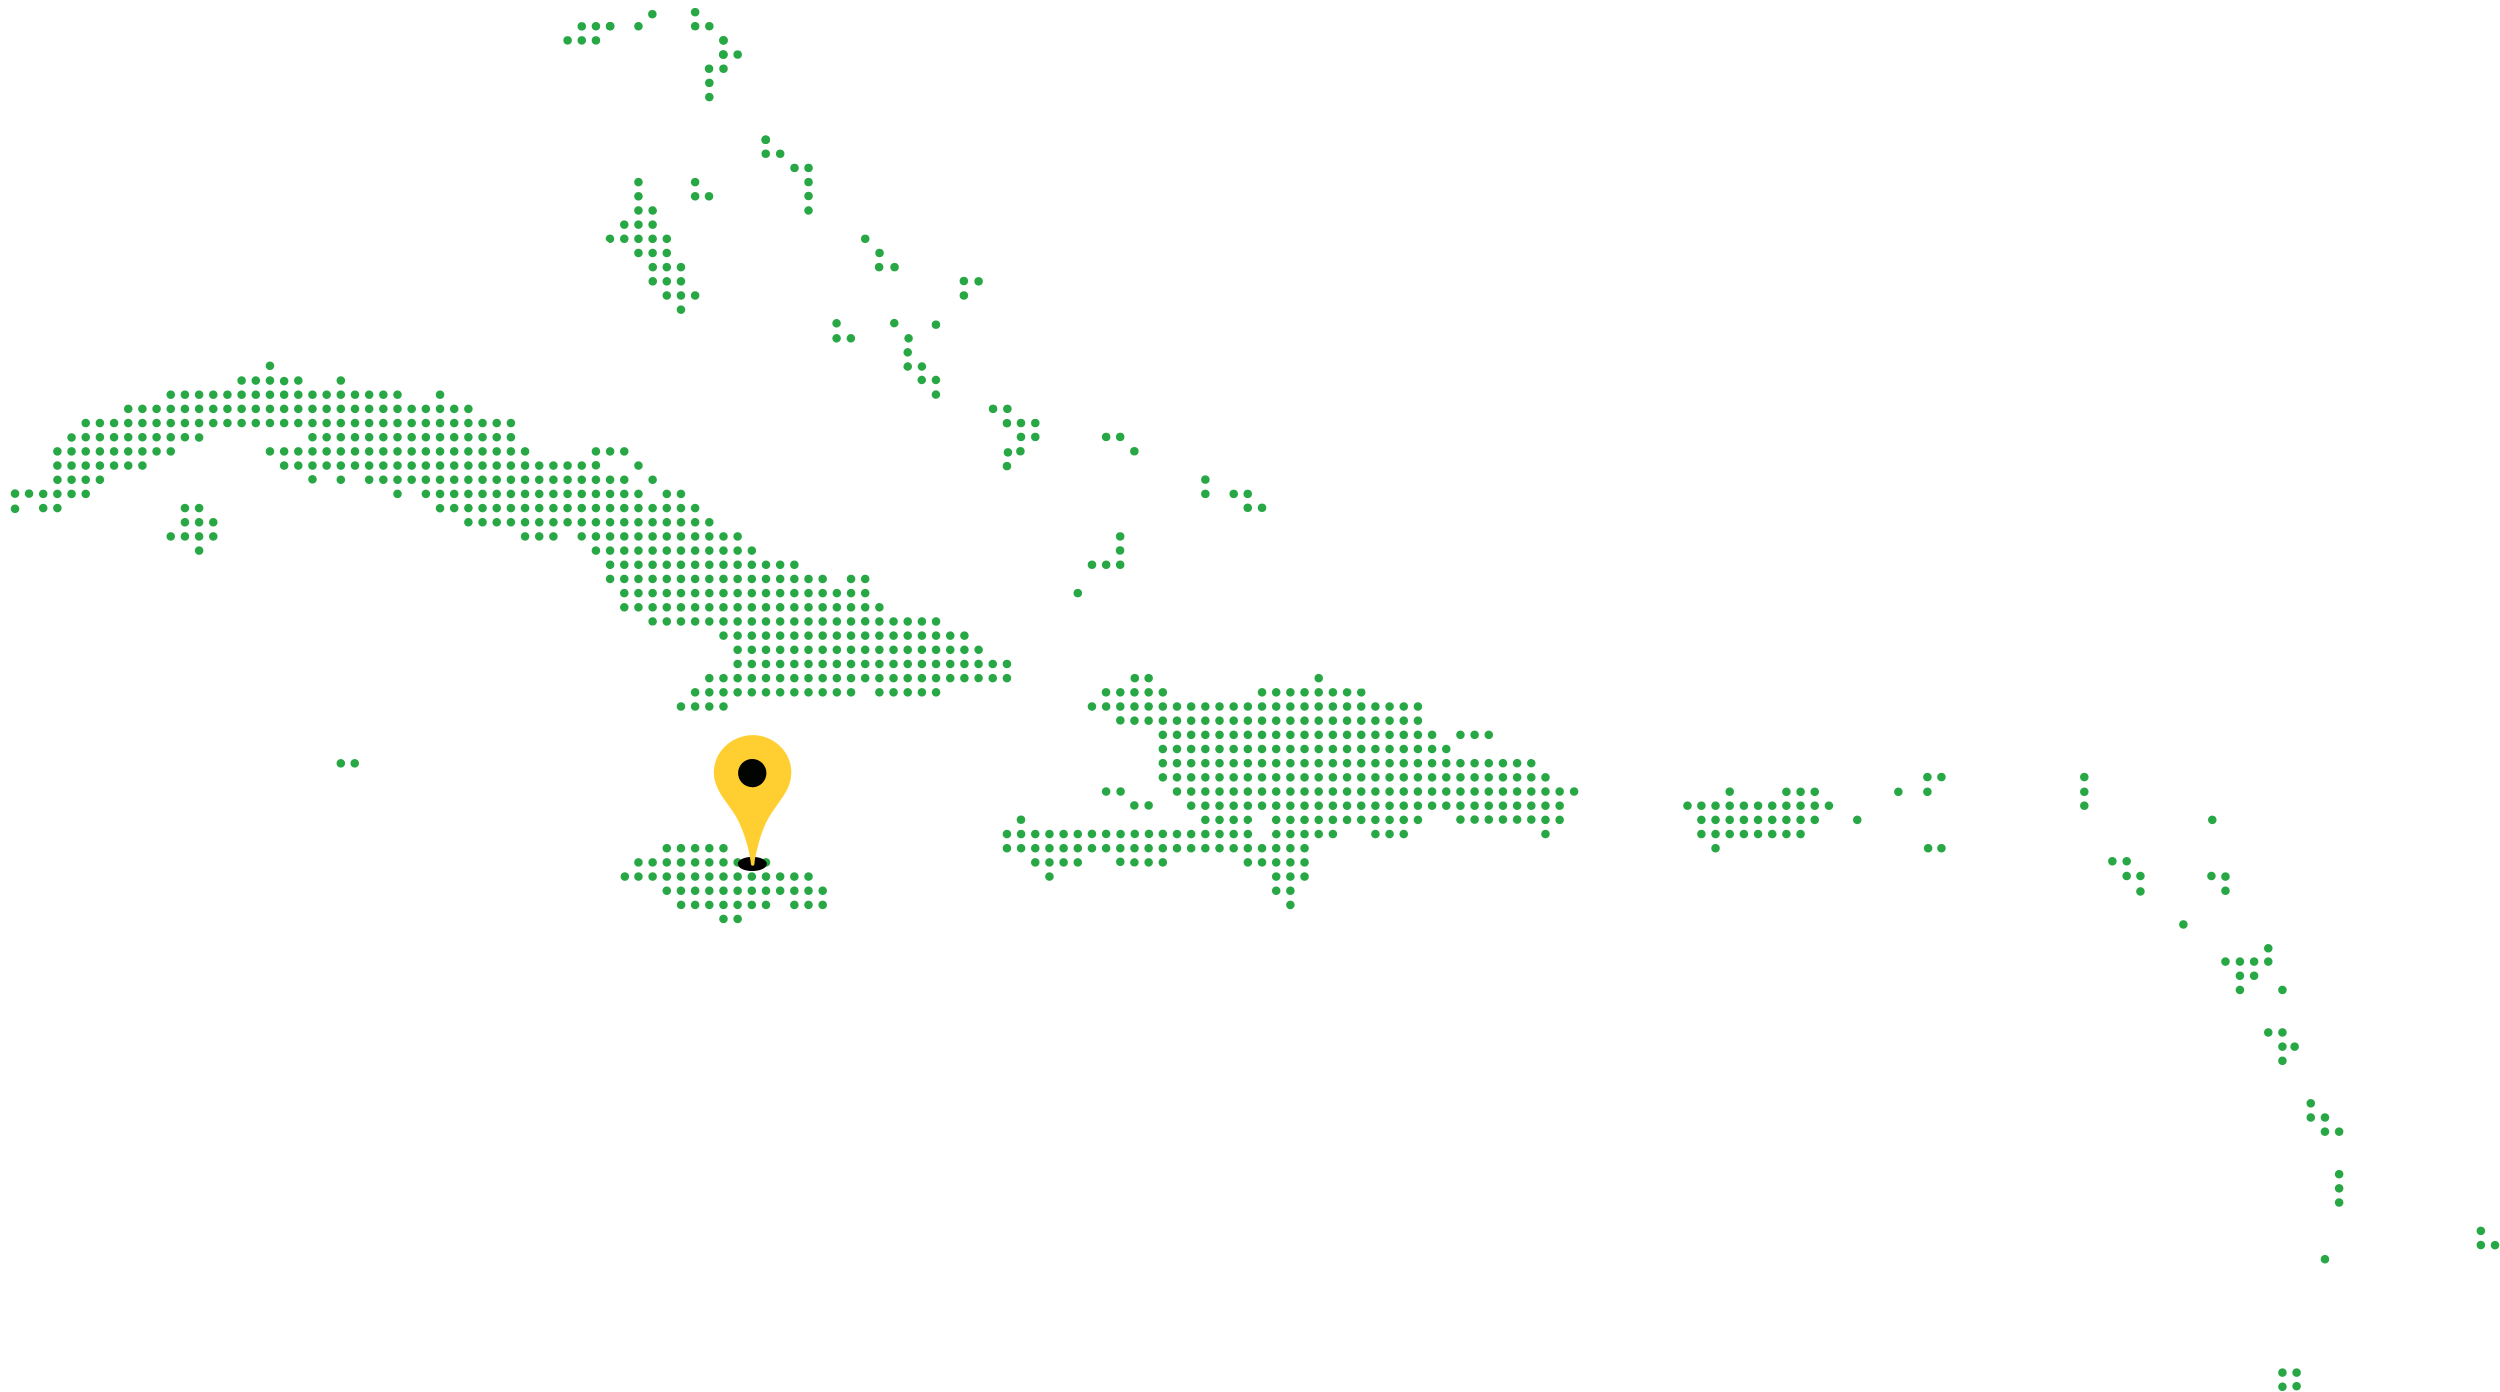 <?xml version="1.0" encoding="utf-8"?>
<!-- Generator: Adobe Illustrator 23.0.2, SVG Export Plug-In . SVG Version: 6.00 Build 0)  -->
<svg version="1.1" id="Layer_1" xmlns="http://www.w3.org/2000/svg" xmlns:xlink="http://www.w3.org/1999/xlink" x="0px" y="0px"
	 viewBox="0 0 1764 982" style="enable-background:new 0 0 1764 982;" xml:space="preserve">
<style type="text/css">
	.st0{fill:#28a745;}
	.st1{fill:#020401;}
	.st2{fill:#FFCF31;}
</style>
<g transform="translate(-348.514 -1904.497)">
	<path class="st0" d="M1986,2793c0-1.7,1.3-3,3-3s3,1.3,3,3s-1.3,3-3,3S1986,2794.7,1986,2793z M1966,2873c0-1.7,1.3-3,3-3
		s3,1.3,3,3s-1.3,3-3,3S1966,2874.7,1966,2873z M1956,2873c0-1.7,1.3-3,3-3s3,1.3,3,3s-1.3,3-3,3S1956,2874.7,1956,2873z M1956,2883
		c0-1.7,1.3-3,3-3s3,1.3,3,3s-1.3,3-3,3S1956,2884.7,1956,2883z M1966,2882.6c0-1.7,1.3-3,3-3s3,1.3,3,3s-1.3,3-3,3
		S1966,2884.2,1966,2882.6z M2106,2783.1c0-1.7,1.3-3,3-3s3,1.3,3,3s-1.3,3-3,3S2106,2784.8,2106,2783.1z M2096,2783
		c0-1.7,1.3-3,3-3s3,1.3,3,3s-1.3,3-3,3S2096,2784.7,2096,2783z M2096,2773c0-1.7,1.3-3,3-3s3,1.3,3,3s-1.3,3-3,3
		S2096,2774.7,2096,2773z M1996,2753c0-1.7,1.3-3,3-3s3,1.3,3,3s-1.3,3-3,3S1996,2754.7,1996,2753z M1996,2743c0-1.7,1.3-3,3-3
		s3,1.3,3,3s-1.3,3-3,3S1996,2744.7,1996,2743z M1996,2733c0-1.7,1.3-3,3-3s3,1.3,3,3s-1.3,3-3,3S1996,2734.7,1996,2733z M1996,2703
		c0-1.7,1.3-3,3-3s3,1.3,3,3s-1.3,3-3,3S1996,2704.7,1996,2703z M1986,2703c0-1.7,1.3-3,3-3s3,1.3,3,3s-1.3,3-3,3
		S1986,2704.7,1986,2703z M1986,2693c0-1.7,1.3-3,3-3s3,1.3,3,3s-1.3,3-3,3S1986,2694.7,1986,2693z M1976,2693c0-1.7,1.3-3,3-3
		s3,1.3,3,3s-1.3,3-3,3S1976,2694.7,1976,2693z M1976,2683c0-1.7,1.3-3,3-3s3,1.3,3,3s-1.3,3-3,3S1976,2684.7,1976,2683z M1956,2643
		c0-1.7,1.3-3,3-3s3,1.3,3,3s-1.3,3-3,3S1956,2644.7,1956,2643z M1956,2653c0-1.7,1.3-3,3-3s3,1.3,3,3s-1.3,3-3,3
		S1956,2654.7,1956,2653z M1956,2633c0-1.7,1.3-3,3-3s3,1.3,3,3s-1.3,3-3,3S1956,2634.7,1956,2633z M1946,2633c0-1.7,1.3-3,3-3
		s3,1.3,3,3s-1.3,3-3,3S1946,2634.7,1946,2633z M1964.6,2643c0-1.7,1.3-3,3-3s3,1.3,3,3s-1.3,3-3,3S1964.6,2644.7,1964.6,2643z
		 M1956,2603c0-1.7,1.3-3,3-3s3,1.3,3,3s-1.3,3-3,3S1956,2604.7,1956,2603z M1926,2593c0-1.7,1.3-3,3-3s3,1.3,3,3s-1.3,3-3,3
		S1926,2594.7,1926,2593z M1926,2603c0-1.7,1.3-3,3-3s3,1.3,3,3s-1.3,3-3,3S1926,2604.7,1926,2603z M1936,2583c0-1.7,1.3-3,3-3
		s3,1.3,3,3s-1.3,3-3,3S1936,2584.7,1936,2583z M1936,2593c0-1.7,1.3-3,3-3s3,1.3,3,3s-1.3,3-3,3S1936,2594.7,1936,2593z M1946,2583
		c0-1.7,1.3-3,3-3s3,1.3,3,3s-1.3,3-3,3S1946,2584.7,1946,2583z M1946,2573.6c0-1.7,1.3-3,3-3s3,1.3,3,3s-1.3,3-3,3
		S1946,2575.3,1946,2573.6z M1926,2583c0-1.7,1.3-3,3-3s3,1.3,3,3s-1.3,3-3,3S1926,2584.7,1926,2583z M1256,2543c0-1.7,1.3-3,3-3
		s3,1.3,3,3c0,0.2,0,0.4-0.1,0.7c-0.1,0.2-0.1,0.4-0.2,0.6c-0.7,1.5-2.5,2.2-4,1.5C1256.7,2545.2,1256,2544.2,1256,2543z M876,2543
		c0-1.7,1.3-3,3-3s3,1.3,3,3s-1.3,3-3,3S876,2544.7,876,2543z M866,2543c0-1.7,1.3-3,3-3s3,1.3,3,3c0,0.5-0.1,1-0.4,1.4
		c-0.1-0.1-0.2-0.1-0.3-0.2l-0.2,0.9c-1.2,1.2-3.1,1.2-4.2,0C866.3,2544.6,866,2543.8,866,2543z M856,2543c0-1.7,1.3-3,3-3
		s3,1.3,3,3s-1.3,3-3,3S856,2544.7,856,2543z M856,2552.9c0-1.7,1.3-3,3-3s3,1.3,3,3s-1.3,3-3,3S856,2554.6,856,2552.9z M846,2543
		c0-1.7,1.3-3,3-3s3,1.3,3,3s-1.3,3-3,3S846,2544.7,846,2543z M836,2543c0-1.7,1.3-3,3-3s3,1.3,3,3s-1.3,3-3,3S836,2544.7,836,2543z
		 M828.7,2546c-0.5-0.2-0.9-0.3-1.3-0.5c-1.4-0.9-1.7-2.8-0.8-4.2s2.8-1.7,4.2-0.8s1.7,2.8,0.8,4.2c-0.6,0.8-1.5,1.3-2.5,1.3
		C828.9,2546,828.8,2546,828.7,2546L828.7,2546z M1238.6,2540c0.1,0,0.1,0,0.2,0H1238.6L1238.6,2540z M1256,2533c0-1.7,1.3-3,3-3
		s3,1.3,3,3s-1.3,3-3,3S1256,2534.7,1256,2533z M1246,2533c0-1.7,1.3-3,3-3s3,1.3,3,3s-1.3,3-3,3S1246,2534.7,1246,2533z M916,2533
		c0-1.7,1.3-3,3-3s3,1.3,3,3s-1.3,3-3,3S916,2534.7,916,2533z M926,2533c0-1.7,1.3-3,3-3s3,1.3,3,3s-1.3,3-3,3S926,2534.7,926,2533z
		 M926,2543c0-1.7,1.3-3,3-3s3,1.3,3,3s-1.3,3-3,3S926,2544.7,926,2543z M916,2523c0-1.7,1.3-3,3-3s3,1.3,3,3s-1.3,3-3,3
		S916,2524.7,916,2523z M916,2543c0-1.7,1.3-3,3-3s3,1.3,3,3s-1.3,3-3,3S916,2544.7,916,2543z M906,2533c0-1.7,1.3-3,3-3s3,1.3,3,3
		s-1.3,3-3,3S906,2534.7,906,2533z M906,2543c0-1.7,1.3-3,3-3s3,1.3,3,3s-1.3,3-3,3S906,2544.7,906,2543z M896,2533c0-1.7,1.3-3,3-3
		s3,1.3,3,3s-1.3,3-3,3S896,2534.7,896,2533z M886,2533c0-1.7,1.3-3,3-3s3,1.3,3,3s-1.3,3-3,3S886,2534.7,886,2533z M886,2543
		c0-1.7,1.3-3,3-3s3,1.3,3,3s-1.3,3-3,3S886,2544.7,886,2543z M876,2533c0-1.7,1.3-3,3-3s3,1.3,3,3s-1.3,3-3,3S876,2534.7,876,2533z
		 M866,2533c0-1.7,1.3-3,3-3s3,1.3,3,3s-1.3,3-3,3S866,2534.7,866,2533z M866,2552.9c0-1.7,1.3-3,3-3s3,1.3,3,3s-1.3,3-3,3
		S866,2554.6,866,2552.9z M856,2533c0-1.7,1.3-3,3-3s3,1.3,3,3s-1.3,3-3,3S856,2534.7,856,2533z M846,2533c0-1.7,1.3-3,3-3
		s3,1.3,3,3s-1.3,3-3,3S846,2534.7,846,2533z M836,2533c0-1.7,1.3-3,3-3s3,1.3,3,3s-1.3,3-3,3S836,2534.7,836,2533z M826,2533
		c0-1.7,1.3-3,3-3s3,1.3,3,3s-1.3,3-3,3S826,2534.7,826,2533z M816,2533c0-1.7,1.3-3,3-3s3,1.3,3,3s-1.3,3-3,3S816,2534.7,816,2533z
		 M1266,2523c0-1.7,1.3-3,3-3s3,1.3,3,3s-1.3,3-3,3S1266,2524.7,1266,2523z M1256,2523c0-1.7,1.3-3,3-3s3,1.3,3,3s-1.3,3-3,3
		S1256,2524.7,1256,2523z M1246,2523c0-1.7,1.3-3,3-3s3,1.3,3,3s-1.3,3-3,3S1246,2524.7,1246,2523z M1086,2523c0-1.7,1.3-3,3-3
		s3,1.3,3,3s-1.3,3-3,3S1086,2524.7,1086,2523z M906,2523c0-1.7,1.3-3,3-3s3,1.3,3,3s-1.3,3-3,3S906,2524.7,906,2523z M896,2523
		c0-1.7,1.3-3,3-3s3,1.3,3,3s-1.3,3-3,3S896,2524.7,896,2523z M886,2523c0-1.7,1.3-3,3-3s3,1.3,3,3s-1.3,3-3,3S886,2524.7,886,2523z
		 M886,2513c0-1.7,1.3-3,3-3s3,1.3,3,3s-1.3,3-3,3S886,2514.7,886,2513z M876,2523c0-1.7,1.3-3,3-3s3,1.3,3,3s-1.3,3-3,3
		S876,2524.7,876,2523z M866,2523c0-1.7,1.3-3,3-3s3,1.3,3,3s-1.3,3-3,3S866,2524.7,866,2523z M856,2523c0-1.7,1.3-3,3-3s3,1.3,3,3
		s-1.3,3-3,3S856,2524.7,856,2523z M846,2523c0-1.7,1.3-3,3-3s3,1.3,3,3s-1.3,3-3,3S846,2524.7,846,2523z M836,2523c0-1.7,1.3-3,3-3
		s3,1.3,3,3s-1.3,3-3,3S836,2524.7,836,2523z M826,2523c0-1.7,1.3-3,3-3s3,1.3,3,3s-1.3,3-3,3S826,2524.7,826,2523z M816,2523
		c0-1.7,1.3-3,3-3s3,1.3,3,3s-1.3,3-3,3S816,2524.7,816,2523z M806,2523c0-1.7,1.3-3,3-3s3,1.3,3,3s-1.3,3-3,3S806,2524.7,806,2523z
		 M796,2523c0-1.7,1.3-3,3-3s3,1.3,3,3s-1.3,3-3,3S796,2524.7,796,2523z M786.4,2523c0-1.7,1.3-3,3-3s3,1.3,3,3s-1.3,3-3,3
		S786.4,2524.7,786.4,2523z M1266,2513c0-1.7,1.3-3,3-3s3,1.3,3,3s-1.3,3-3,3S1266,2514.7,1266,2513z M1256,2513c0-1.7,1.3-3,3-3
		s3,1.3,3,3s-1.3,3-3,3S1256,2514.7,1256,2513z M1246,2513c0-1.7,1.3-3,3-3s3,1.3,3,3s-1.3,3-3,3S1246,2514.7,1246,2513z M1236,2513
		c0-1.7,1.3-3,3-3s3,1.3,3,3s-1.3,3-3,3S1236,2514.7,1236,2513z M1226,2513c0-1.7,1.3-3,3-3s3,1.3,3,3s-1.3,3-3,3
		S1226,2514.7,1226,2513z M1096,2513c0-1.7,1.3-3,3-3s3,1.3,3,3s-1.3,3-3,3S1096,2514.7,1096,2513z M1086,2513c0-1.7,1.3-3,3-3
		s3,1.3,3,3s-1.3,3-3,3S1086,2514.7,1086,2513z M1076,2513c0-1.7,1.3-3,3-3s3,1.3,3,3s-1.3,3-3,3S1076,2514.7,1076,2513z M876,2513
		c0-1.7,1.3-3,3-3s3,1.3,3,3s-1.3,3-3,3S876,2514.7,876,2513z M866,2513c0-1.7,1.3-3,3-3s3,1.3,3,3s-1.3,3-3,3S866,2514.7,866,2513z
		 M856,2513c0-1.7,1.3-3,3-3s3,1.3,3,3s-1.3,3-3,3S856,2514.7,856,2513z M856,2503c0-1.7,1.3-3,3-3s3,1.3,3,3s-1.3,3-3,3
		S856,2504.7,856,2503z M846,2513c0-1.7,1.3-3,3-3s3,1.3,3,3s-1.3,3-3,3S846,2514.7,846,2513z M846,2503c0-1.7,1.3-3,3-3s3,1.3,3,3
		s-1.3,3-3,3S846,2504.7,846,2503z M836,2513c0-1.7,1.3-3,3-3s3,1.3,3,3s-1.3,3-3,3S836,2514.7,836,2513z M836,2503c0-1.7,1.3-3,3-3
		s3,1.3,3,3s-1.3,3-3,3S836,2504.7,836,2503z M826,2513c0-1.7,1.3-3,3-3s3,1.3,3,3s-1.3,3-3,3S826,2514.7,826,2513z M816,2513
		c0-1.7,1.3-3,3-3s3,1.3,3,3s-1.3,3-3,3S816,2514.7,816,2513z M806,2513c0-1.7,1.3-3,3-3s3,1.3,3,3s-1.3,3-3,3S806,2514.7,806,2513z
		 M796,2513c0-1.7,1.3-3,3-3s3,1.3,3,3s-1.3,3-3,3S796,2514.7,796,2513z M586,2443.1c0-1.7,1.3-3,3-3s3,1.3,3,3s-1.3,3-3,3
		S586,2444.8,586,2443.1z M595.8,2443.1c0-1.7,1.3-3,3-3s3,1.3,3,3s-1.3,3-3,3S595.8,2444.8,595.8,2443.1z M1156,2513
		c0-1.7,1.3-3,3-3s3,1.3,3,3c0,1.5-1.1,2.8-2.7,3h-0.5C1157.3,2515.9,1156,2514.6,1156,2513z M1147.6,2515.7c-1.5-0.8-2.1-2.6-1.3-4
		c0.8-1.5,2.6-2.1,4-1.3c1.5,0.8,2.1,2.6,1.3,4c-0.4,0.7-1,1.2-1.7,1.5C1149.2,2515.8,1148.4,2515.7,1147.6,2515.7L1147.6,2515.7z
		 M1706,2503c0-1.7,1.3-3,3-3s3,1.3,3,3s-1.3,3-3,3S1706,2504.7,1706,2503z M1715.4,2503c0-1.7,1.3-3,3-3s3,1.3,3,3s-1.3,3-3,3
		S1715.4,2504.7,1715.4,2503z M1266,2503c0-1.7,1.3-3,3-3s3,1.3,3,3s-1.3,3-3,3S1266,2504.7,1266,2503z M1256,2503c0-1.7,1.3-3,3-3
		s3,1.3,3,3s-1.3,3-3,3S1256,2504.7,1256,2503z M1246,2503c0-1.7,1.3-3,3-3s3,1.3,3,3s-1.3,3-3,3S1246,2504.7,1246,2503z M1236,2503
		c0-1.7,1.3-3,3-3s3,1.3,3,3s-1.3,3-3,3S1236,2504.7,1236,2503z M1226,2503c0-1.7,1.3-3,3-3s3,1.3,3,3s-1.3,3-3,3
		S1226,2504.7,1226,2503z M1216,2503c0-1.7,1.3-3,3-3s3,1.3,3,3s-1.3,3-3,3S1216,2504.7,1216,2503z M1206,2503c0-1.7,1.3-3,3-3
		s3,1.3,3,3s-1.3,3-3,3S1206,2504.7,1206,2503z M1196,2503c0-1.7,1.3-3,3-3s3,1.3,3,3s-1.3,3-3,3S1196,2504.7,1196,2503z M1186,2503
		c0-1.7,1.3-3,3-3s3,1.3,3,3s-1.3,3-3,3S1186,2504.7,1186,2503z M1176,2503c0-1.7,1.3-3,3-3s3,1.3,3,3s-1.3,3-3,3
		S1176,2504.7,1176,2503z M1166,2503c0-1.7,1.3-3,3-3s3,1.3,3,3s-1.3,3-3,3S1166,2504.7,1166,2503z M1156,2503c0-1.7,1.3-3,3-3
		s3,1.3,3,3s-1.3,3-3,3S1156,2504.7,1156,2503z M1146,2503c0-1.7,1.3-3,3-3s3,1.3,3,3s-1.3,3-3,3S1146,2504.7,1146,2503z M1136,2503
		c0-1.7,1.3-3,3-3s3,1.3,3,3s-1.3,3-3,3S1136,2504.7,1136,2503z M1136,2512.6c0-1.7,1.3-3,3-3s3,1.3,3,3s-1.3,3-3,3
		S1136,2514.3,1136,2512.6z M1126,2503c0-1.7,1.3-3,3-3s3,1.3,3,3s-1.3,3-3,3S1126,2504.7,1126,2503z M1126,2492.9c0-1.7,1.3-3,3-3
		s3,1.3,3,3s-1.3,3-3,3S1126,2494.6,1126,2492.9z M1116,2492.9c0-1.7,1.3-3,3-3s3,1.3,3,3s-1.3,3-3,3S1116,2494.6,1116,2492.9z
		 M1116,2503c0-1.7,1.3-3,3-3s3,1.3,3,3s-1.3,3-3,3S1116,2504.7,1116,2503z M1106,2503c0-1.7,1.3-3,3-3s3,1.3,3,3s-1.3,3-3,3
		S1106,2504.7,1106,2503z M1106,2513c0-1.7,1.3-3,3-3s3,1.3,3,3s-1.3,3-3,3S1106,2514.7,1106,2513z M1096,2503c0-1.7,1.3-3,3-3
		s3,1.3,3,3s-1.3,3-3,3S1096,2504.7,1096,2503z M1086,2503c0-1.7,1.3-3,3-3s3,1.3,3,3s-1.3,3-3,3S1086,2504.7,1086,2503z M1076,2503
		c0-1.7,1.3-3,3-3s3,1.3,3,3s-1.3,3-3,3S1076,2504.7,1076,2503z M1066,2503c0-1.7,1.3-3,3-3s3,1.3,3,3s-1.3,3-3,3
		S1066,2504.7,1066,2503z M1056,2503c0-1.7,1.3-3,3-3s3,1.3,3,3s-1.3,3-3,3S1056,2504.7,1056,2503z M826,2503c0-1.7,1.3-3,3-3
		s3,1.3,3,3s-1.3,3-3,3S826,2504.7,826,2503z M816,2503c0-1.7,1.3-3,3-3s3,1.3,3,3s-1.3,3-3,3S816,2504.7,816,2503z M1616,2493
		c0-1.7,1.3-3,3-3s3,1.3,3,3s-1.3,3-3,3S1616,2494.7,1616,2493z M1606,2493c0-1.7,1.3-3,3-3s3,1.3,3,3s-1.3,3-3,3
		S1606,2494.7,1606,2493z M1596,2493c0-1.7,1.3-3,3-3s3,1.3,3,3s-1.3,3-3,3S1596,2494.7,1596,2493z M1586,2493c0-1.7,1.3-3,3-3
		s3,1.3,3,3s-1.3,3-3,3S1586,2494.7,1586,2493z M1576,2493c0-1.7,1.3-3,3-3s3,1.3,3,3s-1.3,3-3,3S1576,2494.7,1576,2493z M1566,2493
		c0-1.7,1.3-3,3-3s3,1.3,3,3s-1.3,3-3,3S1566,2494.7,1566,2493z M1556,2493c0-1.7,1.3-3,3-3s3,1.3,3,3s-1.3,3-3,3
		S1556,2494.7,1556,2493z M1556,2503c0-1.7,1.3-3,3-3s3,1.3,3,3s-1.3,3-3,3S1556,2504.7,1556,2503z M1546,2493c0-1.7,1.3-3,3-3
		s3,1.3,3,3s-1.3,3-3,3S1546,2494.7,1546,2493z M1436,2493c0-1.7,1.3-3,3-3s3,1.3,3,3s-1.3,3-3,3S1436,2494.7,1436,2493z M1336,2493
		c0-1.7,1.3-3,3-3s3,1.3,3,3s-1.3,3-3,3S1336,2494.7,1336,2493z M1326,2493c0-1.7,1.3-3,3-3s3,1.3,3,3s-1.3,3-3,3
		S1326,2494.7,1326,2493z M1316,2493c0-1.7,1.3-3,3-3s3,1.3,3,3s-1.3,3-3,3S1316,2494.7,1316,2493z M1286,2493c0-1.7,1.3-3,3-3
		s3,1.3,3,3s-1.3,3-3,3S1286,2494.7,1286,2493z M1276,2493c0-1.7,1.3-3,3-3s3,1.3,3,3s-1.3,3-3,3S1276,2494.7,1276,2493z M1266,2493
		c0-1.7,1.3-3,3-3s3,1.3,3,3s-1.3,3-3,3S1266,2494.7,1266,2493z M1256,2493c0-1.7,1.3-3,3-3s3,1.3,3,3s-1.3,3-3,3
		S1256,2494.7,1256,2493z M1246,2493c0-0.3,0.1-0.7,0.2-1c0.5-0.4,0.9-0.9,1.1-1.4c1.4-1,3.2-0.6,4.2,0.7c1,1.4,0.6,3.2-0.7,4.2
		c-1.4,1-3.2,0.6-4.2-0.7C1246.2,2494.2,1246,2493.6,1246,2493z M1226,2493c0-1.7,1.3-3,3-3s3,1.3,3,3s-1.3,3-3,3
		S1226,2494.7,1226,2493z M1216,2493c0-1.7,1.3-3,3-3s3,1.3,3,3s-1.3,3-3,3S1216,2494.7,1216,2493z M1206,2493c0-1.7,1.3-3,3-3
		s3,1.3,3,3s-1.3,3-3,3S1206,2494.7,1206,2493z M1196,2493c0-1.7,1.3-3,3-3s3,1.3,3,3s-1.3,3-3,3S1196,2494.7,1196,2493z M1186,2493
		c0-1.7,1.3-3,3-3s3,1.3,3,3s-1.3,3-3,3S1186,2494.7,1186,2493z M1176,2493c0-1.7,1.3-3,3-3s3,1.3,3,3s-1.3,3-3,3
		S1176,2494.7,1176,2493z M1106,2493c0-1.7,1.3-3,3-3s3,1.3,3,3s-1.3,3-3,3S1106,2494.7,1106,2493z M1156.2,2492.9c0-1.7,1.3-3,3-3
		s3,1.3,3,3s-1.3,3-3,3S1156.2,2494.6,1156.2,2492.9z M1166,2492.9c0-1.7,1.3-3,3-3s3,1.3,3,3s-1.3,3-3,3S1166,2494.6,1166,2492.9z
		 M1166,2513c0-1.7,1.3-3,3-3s3,1.3,3,3s-1.3,3-3,3S1166,2514.7,1166,2513z M1146.2,2492.9c0-1.7,1.3-3,3-3s3,1.3,3,3s-1.3,3-3,3
		S1146.2,2494.6,1146.2,2492.9z M1136.2,2493c0-1.7,1.3-3,3-3s3,1.3,3,3s-1.3,3-3,3S1136.2,2494.7,1136.2,2493z M1096,2493
		c0-1.7,1.3-3,3-3s3,1.3,3,3s-1.3,3-3,3S1096,2494.7,1096,2493z M1086,2493c0-1.7,1.3-3,3-3s3,1.3,3,3s-1.3,3-3,3
		S1086,2494.7,1086,2493z M1076,2493c0-1.7,1.3-3,3-3s3,1.3,3,3s-1.3,3-3,3S1076,2494.7,1076,2493z M1066,2493c0-1.7,1.3-3,3-3
		s3,1.3,3,3s-1.3,3-3,3S1066,2494.7,1066,2493z M1056,2493c0-1.7,1.3-3,3-3s3,1.3,3,3s-1.3,3-3,3S1056,2494.7,1056,2493z M1626,2483
		c0-1.7,1.3-3,3-3s3,1.3,3,3s-1.3,3-3,3S1626,2484.7,1626,2483z M1656,2483c0-1.7,1.3-3,3-3s3,1.3,3,3s-1.3,3-3,3
		S1656,2484.7,1656,2483z M1685,2463.2c0-1.7,1.3-3,3-3s3,1.3,3,3s-1.3,3-3,3S1685,2464.9,1685,2463.2z M1705.5,2463.2
		c0-1.7,1.3-3,3-3s3,1.3,3,3s-1.3,3-3,3S1705.5,2464.9,1705.5,2463.2z M1816.2,2463.2c0-1.7,1.3-3,3-3s3,1.3,3,3s-1.3,3-3,3
		S1816.2,2464.9,1816.2,2463.2z M1816.2,2473c0-1.7,1.3-3,3-3s3,1.3,3,3s-1.3,3-3,3S1816.2,2474.7,1816.2,2473z M1836,2512.2
		c0-1.7,1.3-3,3-3s3,1.3,3,3s-1.3,3-3,3S1836,2513.9,1836,2512.2z M1846.1,2512.2c0-1.7,1.3-3,3-3s3,1.3,3,3s-1.3,3-3,3
		S1846.1,2513.9,1846.1,2512.2z M1846.1,2522.6c0-1.7,1.3-3,3-3s3,1.3,3,3s-1.3,3-3,3S1846.1,2524.3,1846.1,2522.6z M1855.8,2522.6
		c0-1.7,1.3-3,3-3s3,1.3,3,3s-1.3,3-3,3S1855.8,2524.3,1855.8,2522.6z M1855.8,2533.5c0-1.7,1.3-3,3-3s3,1.3,3,3s-1.3,3-3,3
		S1855.8,2535.2,1855.8,2533.5z M1886.1,2556.8c0-1.7,1.3-3,3-3s3,1.3,3,3s-1.3,3-3,3S1886.1,2558.5,1886.1,2556.8z M1906.5,2483
		c0-1.7,1.3-3,3-3s3,1.3,3,3s-1.3,3-3,3S1906.5,2484.7,1906.5,2483z M1905.9,2522.6c0-1.7,1.3-3,3-3s3,1.3,3,3s-1.3,3-3,3
		S1905.9,2524.3,1905.9,2522.6z M1915.8,2533c0-1.7,1.3-3,3-3s3,1.3,3,3s-1.3,3-3,3S1915.8,2534.7,1915.8,2533z M1915.8,2583
		c0-1.7,1.3-3,3-3s3,1.3,3,3s-1.3,3-3,3S1915.8,2584.7,1915.8,2583z M1915.8,2523c0-1.7,1.3-3,3-3s3,1.3,3,3s-1.3,3-3,3
		S1915.8,2524.7,1915.8,2523z M1816.2,2452.8c0-1.7,1.3-3,3-3s3,1.3,3,3s-1.3,3-3,3S1816.2,2454.5,1816.2,2452.8z M1705.5,2452.8
		c0-1.7,1.3-3,3-3s3,1.3,3,3s-1.3,3-3,3S1705.5,2454.5,1705.5,2452.8z M1715.4,2452.8c0-1.7,1.3-3,3-3s3,1.3,3,3s-1.3,3-3,3
		S1715.4,2454.5,1715.4,2452.8z M1616,2483c0-1.7,1.3-3,3-3s3,1.3,3,3s-1.3,3-3,3S1616,2484.7,1616,2483z M1606,2483
		c0-1.7,1.3-3,3-3s3,1.3,3,3s-1.3,3-3,3S1606,2484.7,1606,2483z M1596,2483c0-1.7,1.3-3,3-3s3,1.3,3,3s-1.3,3-3,3
		S1596,2484.7,1596,2483z M1586,2483c0-1.7,1.3-3,3-3s3,1.3,3,3s-1.3,3-3,3S1586,2484.7,1586,2483z M1576,2483c0-1.7,1.3-3,3-3
		s3,1.3,3,3s-1.3,3-3,3S1576,2484.7,1576,2483z M1566,2483c0-1.7,1.3-3,3-3s3,1.3,3,3s-1.3,3-3,3S1566,2484.7,1566,2483z M1556,2483
		c0-1.7,1.3-3,3-3s3,1.3,3,3s-1.3,3-3,3S1556,2484.7,1556,2483z M1546,2483c0-1.7,1.3-3,3-3s3,1.3,3,3s-1.3,3-3,3
		S1546,2484.7,1546,2483z M1436,2483c0-1.7,1.3-3,3-3s3,1.3,3,3s-1.3,3-3,3S1436,2484.7,1436,2483z M1446,2483c0-1.7,1.3-3,3-3
		s3,1.3,3,3s-1.3,3-3,3S1446,2484.7,1446,2483z M1346,2483c0-1.7,1.3-3,3-3s3,1.3,3,3s-1.3,3-3,3S1346,2484.7,1346,2483z M1336,2483
		c0-1.7,1.3-3,3-3s3,1.3,3,3s-1.3,3-3,3S1336,2484.7,1336,2483z M1326,2483c0-1.7,1.3-3,3-3s3,1.3,3,3s-1.3,3-3,3
		S1326,2484.7,1326,2483z M1316,2483c0-1.7,1.3-3,3-3s3,1.3,3,3s-1.3,3-3,3S1316,2484.7,1316,2483z M1306,2483c0-1.7,1.3-3,3-3
		s3,1.3,3,3s-1.3,3-3,3S1306,2484.7,1306,2483z M1296,2483c0-1.7,1.3-3,3-3s3,1.3,3,3s-1.3,3-3,3S1296,2484.7,1296,2483z M1286,2483
		c0-1.7,1.3-3,3-3s3,1.3,3,3s-1.3,3-3,3S1286,2484.7,1286,2483z M1276,2483c0-1.7,1.3-3,3-3s3,1.3,3,3s-1.3,3-3,3
		S1276,2484.7,1276,2483z M1266,2483c0-1.7,1.3-3,3-3s3,1.3,3,3s-1.3,3-3,3S1266,2484.7,1266,2483z M1256,2483c0-1.7,1.3-3,3-3
		s3,1.3,3,3s-1.3,3-3,3S1256,2484.7,1256,2483z M1246,2483c0-1.7,1.3-3,3-3s3,1.3,3,3s-1.3,3-3,3S1246,2484.7,1246,2483z M1226,2483
		c0-1.7,1.3-3,3-3s3,1.3,3,3c0,0.4-0.1,0.8-0.3,1.2c-0.7,0.5-1.4,1.1-2,1.7c-1.6,0.4-3.2-0.6-3.6-2.2
		C1226,2483.5,1226,2483.2,1226,2483z M1216,2483c0-1.7,1.3-3,3-3s3,1.3,3,3s-1.3,3-3,3S1216,2484.7,1216,2483z M1206,2483
		c0-1.7,1.3-3,3-3s3,1.3,3,3s-1.3,3-3,3S1206,2484.7,1206,2483z M1196,2483c0-1.7,1.3-3,3-3s3,1.3,3,3s-1.3,3-3,3
		S1196,2484.7,1196,2483z M1636,2473c0-1.7,1.3-3,3-3s3,1.3,3,3s-1.3,3-3,3S1636,2474.7,1636,2473z M1626,2473c0-1.7,1.3-3,3-3
		s3,1.3,3,3s-1.3,3-3,3S1626,2474.7,1626,2473z M1616,2473c0-1.7,1.3-3,3-3s3,1.3,3,3s-1.3,3-3,3S1616,2474.7,1616,2473z
		 M1626,2463.2c0-1.7,1.3-3,3-3s3,1.3,3,3s-1.3,3-3,3S1626,2464.9,1626,2463.2z M1616,2463.2c0-1.7,1.3-3,3-3s3,1.3,3,3s-1.3,3-3,3
		S1616,2464.9,1616,2463.2z M1606,2473c0-1.7,1.3-3,3-3s3,1.3,3,3s-1.3,3-3,3S1606,2474.7,1606,2473z M1606,2463.2c0-1.7,1.3-3,3-3
		s3,1.3,3,3s-1.3,3-3,3S1606,2464.9,1606,2463.2z M1596,2473c0-1.7,1.3-3,3-3s3,1.3,3,3s-1.3,3-3,3S1596,2474.7,1596,2473z
		 M1586,2473c0-1.7,1.3-3,3-3s3,1.3,3,3s-1.3,3-3,3S1586,2474.7,1586,2473z M1576,2473c0-1.7,1.3-3,3-3s3,1.3,3,3s-1.3,3-3,3
		S1576,2474.7,1576,2473z M1566,2473c0-1.7,1.3-3,3-3s3,1.3,3,3s-1.3,3-3,3S1566,2474.7,1566,2473z M1566,2463.1c0-1.7,1.3-3,3-3
		s3,1.3,3,3s-1.3,3-3,3S1566,2464.8,1566,2463.1z M1556,2473c0-1.7,1.3-3,3-3s3,1.3,3,3s-1.3,3-3,3S1556,2474.7,1556,2473z
		 M1546,2473c0-1.7,1.3-3,3-3s3,1.3,3,3s-1.3,3-3,3S1546,2474.7,1546,2473z M1536.2,2473c0-1.7,1.3-3,3-3s3,1.3,3,3s-1.3,3-3,3
		S1536.2,2474.7,1536.2,2473z M1446,2473c0-1.7,1.3-3,3-3s3,1.3,3,3s-1.3,3-3,3S1446,2474.7,1446,2473z M1436,2473c0-1.7,1.3-3,3-3
		s3,1.3,3,3s-1.3,3-3,3S1436,2474.7,1436,2473z M1426,2473c0-1.7,1.3-3,3-3s3,1.3,3,3s-1.3,3-3,3S1426,2474.7,1426,2473z M1416,2473
		c0-1.7,1.3-3,3-3s3,1.3,3,3s-1.3,3-3,3S1416,2474.7,1416,2473z M1406,2473c0-1.7,1.3-3,3-3s3,1.3,3,3s-1.3,3-3,3
		S1406,2474.7,1406,2473z M1396,2473c0-1.7,1.3-3,3-3s3,1.3,3,3s-1.3,3-3,3S1396,2474.7,1396,2473z M1386,2473c0-1.7,1.3-3,3-3
		s3,1.3,3,3s-1.3,3-3,3S1386,2474.7,1386,2473z M1426,2482.8c0-1.7,1.3-3,3-3s3,1.3,3,3s-1.3,3-3,3S1426,2484.5,1426,2482.8z
		 M1416,2482.8c0-1.7,1.3-3,3-3s3,1.3,3,3s-1.3,3-3,3S1416,2484.5,1416,2482.8z M1406,2482.8c0-1.7,1.3-3,3-3s3,1.3,3,3s-1.3,3-3,3
		S1406,2484.5,1406,2482.8z M1396,2482.8c0-1.7,1.3-3,3-3s3,1.3,3,3s-1.3,3-3,3S1396,2484.5,1396,2482.8z M1386,2482.8
		c0-1.7,1.3-3,3-3s3,1.3,3,3s-1.3,3-3,3S1386,2484.5,1386,2482.8z M1376,2482.8c0-1.7,1.3-3,3-3s3,1.3,3,3s-1.3,3-3,3
		S1376,2484.5,1376,2482.8z M1376,2473c0-1.7,1.3-3,3-3s3,1.3,3,3s-1.3,3-3,3S1376,2474.7,1376,2473z M1366,2473c0-1.7,1.3-3,3-3
		s3,1.3,3,3s-1.3,3-3,3S1366,2474.7,1366,2473z M1356,2473c0-1.7,1.3-3,3-3s3,1.3,3,3s-1.3,3-3,3S1356,2474.7,1356,2473z M1346,2473
		c0-1.7,1.3-3,3-3s3,1.3,3,3s-1.3,3-3,3S1346,2474.7,1346,2473z M1336,2473c0-1.7,1.3-3,3-3s3,1.3,3,3s-1.3,3-3,3
		S1336,2474.7,1336,2473z M1326,2473c0-1.7,1.3-3,3-3s3,1.3,3,3s-1.3,3-3,3S1326,2474.7,1326,2473z M1316,2473c0-1.7,1.3-3,3-3
		s3,1.3,3,3s-1.3,3-3,3S1316,2474.7,1316,2473z M1306,2473c0-1.7,1.3-3,3-3s3,1.3,3,3s-1.3,3-3,3S1306,2474.7,1306,2473z M1296,2473
		c0-1.7,1.3-3,3-3s3,1.3,3,3s-1.3,3-3,3S1296,2474.7,1296,2473z M1286,2473c0-1.7,1.3-3,3-3s3,1.3,3,3s-1.3,3-3,3
		S1286,2474.7,1286,2473z M1276,2473c0-1.7,1.3-3,3-3s3,1.3,3,3s-1.3,3-3,3S1276,2474.7,1276,2473z M1266,2473c0-1.7,1.3-3,3-3
		s3,1.3,3,3s-1.3,3-3,3S1266,2474.7,1266,2473z M1256,2473c0-1.7,1.3-3,3-3s3,1.3,3,3s-1.3,3-3,3S1256,2474.7,1256,2473z M1246,2473
		c0-1.7,1.3-3,3-3s3,1.3,3,3s-1.3,3-3,3S1246,2474.7,1246,2473z M1236,2473c0-1.7,1.3-3,3-3s3,1.3,3,3s-1.3,3-3,3
		S1236,2474.7,1236,2473z M1226,2473c0-1.7,1.3-3,3-3s3,1.3,3,3s-1.3,3-3,3S1226,2474.7,1226,2473z M1216,2473c0-1.7,1.3-3,3-3
		s3,1.3,3,3s-1.3,3-3,3S1216,2474.7,1216,2473z M1206,2473c0-1.7,1.3-3,3-3s3,1.3,3,3s-1.3,3-3,3S1206,2474.7,1206,2473z M1196,2473
		c0-1.7,1.3-3,3-3s3,1.3,3,3s-1.3,3-3,3S1196,2474.7,1196,2473z M1186,2473c0-1.7,1.3-3,3-3s3,1.3,3,3s-1.3,3-3,3
		S1186,2474.7,1186,2473z M1446,2463c0-1.7,1.3-3,3-3s3,1.3,3,3s-1.3,3-3,3S1446,2464.7,1446,2463z M1436,2463c0-1.7,1.3-3,3-3
		s3,1.3,3,3s-1.3,3-3,3S1436,2464.7,1436,2463z M1456.2,2463c0-1.7,1.3-3,3-3s3,1.3,3,3s-1.3,3-3,3S1456.2,2464.7,1456.2,2463z
		 M1426,2463c0-1.7,1.3-3,3-3s3,1.3,3,3s-1.3,3-3,3S1426,2464.7,1426,2463z M1416,2463c0-1.7,1.3-3,3-3s3,1.3,3,3s-1.3,3-3,3
		S1416,2464.7,1416,2463z M1406,2463c0-1.7,1.3-3,3-3s3,1.3,3,3s-1.3,3-3,3S1406,2464.7,1406,2463z M1396,2463c0-1.7,1.3-3,3-3
		s3,1.3,3,3s-1.3,3-3,3S1396,2464.7,1396,2463z M1386,2463c0-1.7,1.3-3,3-3s3,1.3,3,3s-1.3,3-3,3S1386,2464.7,1386,2463z M1376,2463
		c0-1.7,1.3-3,3-3s3,1.3,3,3s-1.3,3-3,3S1376,2464.7,1376,2463z M1366,2463c0-1.7,1.3-3,3-3s3,1.3,3,3s-1.3,3-3,3
		S1366,2464.7,1366,2463z M1356,2463c0-1.7,1.3-3,3-3s3,1.3,3,3s-1.3,3-3,3S1356,2464.7,1356,2463z M1346,2463c0-1.7,1.3-3,3-3
		s3,1.3,3,3s-1.3,3-3,3S1346,2464.7,1346,2463z M1336,2463c0-1.7,1.3-3,3-3s3,1.3,3,3s-1.3,3-3,3S1336,2464.7,1336,2463z M1326,2463
		c0-1.7,1.3-3,3-3s3,1.3,3,3s-1.3,3-3,3S1326,2464.7,1326,2463z M1316,2463c0-1.7,1.3-3,3-3s3,1.3,3,3s-1.3,3-3,3
		S1316,2464.7,1316,2463z M1306,2463c0-1.7,1.3-3,3-3s3,1.3,3,3s-1.3,3-3,3S1306,2464.7,1306,2463z M1296,2463c0-1.7,1.3-3,3-3
		s3,1.3,3,3s-1.3,3-3,3S1296,2464.7,1296,2463z M1286,2463c0-1.7,1.3-3,3-3s3,1.3,3,3s-1.3,3-3,3S1286,2464.7,1286,2463z M1276,2463
		c0-1.7,1.3-3,3-3s3,1.3,3,3s-1.3,3-3,3S1276,2464.7,1276,2463z M1266,2463c0-1.7,1.3-3,3-3s3,1.3,3,3s-1.3,3-3,3
		S1266,2464.7,1266,2463z M1256,2463c0-1.7,1.3-3,3-3s3,1.3,3,3s-1.3,3-3,3S1256,2464.7,1256,2463z M1246,2463c0-1.7,1.3-3,3-3
		s3,1.3,3,3s-1.3,3-3,3S1246,2464.7,1246,2463z M1236,2463c0-1.7,1.3-3,3-3s3,1.3,3,3s-1.3,3-3,3S1236,2464.7,1236,2463z M1226,2463
		c0-1.7,1.3-3,3-3s3,1.3,3,3s-1.3,3-3,3S1226,2464.7,1226,2463z M1216,2463c0-1.7,1.3-3,3-3s3,1.3,3,3s-1.3,3-3,3
		S1216,2464.7,1216,2463z M1206,2463c0-1.7,1.3-3,3-3s3,1.3,3,3s-1.3,3-3,3S1206,2464.7,1206,2463z M1196,2463c0-1.7,1.3-3,3-3
		s3,1.3,3,3s-1.3,3-3,3S1196,2464.7,1196,2463z M1186,2463c0-1.7,1.3-3,3-3s3,1.3,3,3s-1.3,3-3,3S1186,2464.7,1186,2463z M1176,2463
		c0-1.7,1.3-3,3-3s3,1.3,3,3s-1.3,3-3,3S1176,2464.7,1176,2463z M1126,2463c0-1.7,1.3-3,3-3s3,1.3,3,3s-1.3,3-3,3
		S1126,2464.7,1126,2463z M1136.2,2463c0-1.7,1.3-3,3-3s3,1.3,3,3s-1.3,3-3,3S1136.2,2464.7,1136.2,2463z M1145.9,2472.8
		c0-1.7,1.3-3,3-3s3,1.3,3,3s-1.3,3-3,3S1145.9,2474.5,1145.9,2472.8z M1156,2472.8c0-1.7,1.3-3,3-3s3,1.3,3,3s-1.3,3-3,3
		S1156,2474.5,1156,2472.8z M1436,2453c0-1.7,1.3-3,3-3s3,1.3,3,3s-1.3,3-3,3S1436,2454.7,1436,2453z M1426,2453c0-1.7,1.3-3,3-3
		s3,1.3,3,3s-1.3,3-3,3S1426,2454.7,1426,2453z M1416,2453c0-1.7,1.3-3,3-3s3,1.3,3,3s-1.3,3-3,3S1416,2454.7,1416,2453z M1406,2453
		c0-1.7,1.3-3,3-3s3,1.3,3,3s-1.3,3-3,3S1406,2454.7,1406,2453z M1396,2453c0-1.7,1.3-3,3-3s3,1.3,3,3s-1.3,3-3,3
		S1396,2454.7,1396,2453z M1386,2453c0-1.7,1.3-3,3-3s3,1.3,3,3s-1.3,3-3,3S1386,2454.7,1386,2453z M1376,2453c0-1.7,1.3-3,3-3
		s3,1.3,3,3s-1.3,3-3,3S1376,2454.7,1376,2453z M1366,2453c0-1.7,1.3-3,3-3s3,1.3,3,3s-1.3,3-3,3S1366,2454.7,1366,2453z M1356,2453
		c0-1.7,1.3-3,3-3s3,1.3,3,3s-1.3,3-3,3S1356,2454.7,1356,2453z M1346,2453c0-1.7,1.3-3,3-3s3,1.3,3,3s-1.3,3-3,3
		S1346,2454.7,1346,2453z M1336,2453c0-1.7,1.3-3,3-3s3,1.3,3,3s-1.3,3-3,3S1336,2454.7,1336,2453z M1326,2453c0-1.7,1.3-3,3-3
		s3,1.3,3,3s-1.3,3-3,3S1326,2454.7,1326,2453z M1316,2453c0-1.7,1.3-3,3-3s3,1.3,3,3s-1.3,3-3,3S1316,2454.7,1316,2453z M1306,2453
		c0-1.7,1.3-3,3-3s3,1.3,3,3s-1.3,3-3,3S1306,2454.7,1306,2453z M1296,2453c0-1.7,1.3-3,3-3s3,1.3,3,3s-1.3,3-3,3
		S1296,2454.7,1296,2453z M1286,2453c0-1.7,1.3-3,3-3s3,1.3,3,3s-1.3,3-3,3S1286,2454.7,1286,2453z M1276,2453c0-1.7,1.3-3,3-3
		s3,1.3,3,3s-1.3,3-3,3S1276,2454.7,1276,2453z M1266,2453c0-1.7,1.3-3,3-3s3,1.3,3,3s-1.3,3-3,3S1266,2454.7,1266,2453z M1256,2453
		c0-1.7,1.3-3,3-3s3,1.3,3,3s-1.3,3-3,3S1256,2454.7,1256,2453z M1246,2453c0-1.7,1.3-3,3-3s3,1.3,3,3s-1.3,3-3,3
		S1246,2454.7,1246,2453z M1236,2453c0-1.7,1.3-3,3-3s3,1.3,3,3s-1.3,3-3,3S1236,2454.7,1236,2453z M1226,2453c0-1.7,1.3-3,3-3
		s3,1.3,3,3s-1.3,3-3,3S1226,2454.7,1226,2453z M1216,2453c0-1.7,1.3-3,3-3s3,1.3,3,3s-1.3,3-3,3S1216,2454.7,1216,2453z M1206,2453
		c0-1.7,1.3-3,3-3s3,1.3,3,3s-1.3,3-3,3S1206,2454.7,1206,2453z M1196,2453c0-1.7,1.3-3,3-3s3,1.3,3,3s-1.3,3-3,3
		S1196,2454.7,1196,2453z M1186,2453c0-1.7,1.3-3,3-3s3,1.3,3,3s-1.3,3-3,3S1186,2454.7,1186,2453z M1176,2453c0-1.7,1.3-3,3-3
		s3,1.3,3,3s-1.3,3-3,3S1176,2454.7,1176,2453z M1166,2453c0-1.7,1.3-3,3-3s3,1.3,3,3s-1.3,3-3,3S1166,2454.7,1166,2453z M1426,2443
		c0-1.6,1.3-3,3-3c0.7,0.2,1.4,0.5,2,0.8c1.2,1.1,1.3,3,0.2,4.2s-3,1.3-4.2,0.2C1426.4,2444.7,1426,2443.9,1426,2443z M1416,2443
		c0-1.7,1.3-3,3-3s3,1.3,3,3s-1.3,3-3,3S1416,2444.7,1416,2443z M1406,2443c0-1.7,1.3-3,3-3s3,1.3,3,3s-1.3,3-3,3
		S1406,2444.7,1406,2443z M1396,2443c0-1.7,1.3-3,3-3s3,1.3,3,3s-1.3,3-3,3S1396,2444.7,1396,2443z M1386,2443c0-1.7,1.3-3,3-3
		s3,1.3,3,3s-1.3,3-3,3S1386,2444.7,1386,2443z M1376,2443c0-1.7,1.3-3,3-3s3,1.3,3,3s-1.3,3-3,3S1376,2444.7,1376,2443z M1366,2443
		c0-1.7,1.3-3,3-3s3,1.3,3,3s-1.3,3-3,3S1366,2444.7,1366,2443z M1356,2443c0-1.7,1.3-3,3-3s3,1.3,3,3s-1.3,3-3,3
		S1356,2444.7,1356,2443z M1346,2443c0-1.7,1.3-3,3-3s3,1.3,3,3s-1.3,3-3,3S1346,2444.7,1346,2443z M1336,2443c0-1.7,1.3-3,3-3
		s3,1.3,3,3s-1.3,3-3,3S1336,2444.7,1336,2443z M1326,2443c0-1.7,1.3-3,3-3s3,1.3,3,3s-1.3,3-3,3S1326,2444.7,1326,2443z M1316,2443
		c0-1.7,1.3-3,3-3s3,1.3,3,3s-1.3,3-3,3S1316,2444.7,1316,2443z M1306,2443c0-1.7,1.3-3,3-3s3,1.3,3,3s-1.3,3-3,3
		S1306,2444.7,1306,2443z M1296,2443c0-1.7,1.3-3,3-3s3,1.3,3,3s-1.3,3-3,3S1296,2444.7,1296,2443z M1286,2443c0-1.7,1.3-3,3-3
		s3,1.3,3,3s-1.3,3-3,3S1286,2444.7,1286,2443z M1276,2443c0-1.7,1.3-3,3-3s3,1.3,3,3s-1.3,3-3,3S1276,2444.7,1276,2443z M1266,2443
		c0-1.7,1.3-3,3-3s3,1.3,3,3s-1.3,3-3,3S1266,2444.7,1266,2443z M1256,2443c0-1.7,1.3-3,3-3s3,1.3,3,3s-1.3,3-3,3
		S1256,2444.7,1256,2443z M1246,2443c0-1.7,1.3-3,3-3s3,1.3,3,3s-1.3,3-3,3S1246,2444.7,1246,2443z M1236,2443c0-1.7,1.3-3,3-3
		s3,1.3,3,3s-1.3,3-3,3S1236,2444.7,1236,2443z M1226,2443c0-1.7,1.3-3,3-3s3,1.3,3,3s-1.3,3-3,3S1226,2444.7,1226,2443z M1216,2443
		c0-1.7,1.3-3,3-3s3,1.3,3,3s-1.3,3-3,3S1216,2444.7,1216,2443z M1206,2443c0-1.7,1.3-3,3-3s3,1.3,3,3s-1.3,3-3,3
		S1206,2444.7,1206,2443z M1196,2443c0-1.7,1.3-3,3-3s3,1.3,3,3s-1.3,3-3,3S1196,2444.7,1196,2443z M1186,2443c0-1.7,1.3-3,3-3
		s3,1.3,3,3s-1.3,3-3,3S1186,2444.7,1186,2443z M1176,2443c0-1.7,1.3-3,3-3s3,1.3,3,3s-1.3,3-3,3S1176,2444.7,1176,2443z M1166,2443
		c0-1.7,1.3-3,3-3s3,1.3,3,3s-1.3,3-3,3S1166,2444.7,1166,2443z M1366,2433c0-1.7,1.3-3,3-3s3,1.3,3,3s-1.3,3-3,3
		S1366,2434.7,1366,2433z M1356,2433c0-1.7,1.3-3,3-3s3,1.3,3,3s-1.3,3-3,3S1356,2434.7,1356,2433z M1346,2433c0-1.7,1.3-3,3-3
		s3,1.3,3,3s-1.3,3-3,3S1346,2434.7,1346,2433z M1336,2433c0-1.7,1.3-3,3-3s3,1.3,3,3s-1.3,3-3,3S1336,2434.7,1336,2433z M1326,2433
		c0-1.7,1.3-3,3-3s3,1.3,3,3s-1.3,3-3,3S1326,2434.7,1326,2433z M1316,2433c0-1.7,1.3-3,3-3s3,1.3,3,3s-1.3,3-3,3
		S1316,2434.7,1316,2433z M1306,2433c0-1.7,1.3-3,3-3s3,1.3,3,3s-1.3,3-3,3S1306,2434.7,1306,2433z M1296,2433c0-1.7,1.3-3,3-3
		s3,1.3,3,3s-1.3,3-3,3S1296,2434.7,1296,2433z M1286,2433c0-1.7,1.3-3,3-3s3,1.3,3,3s-1.3,3-3,3S1286,2434.7,1286,2433z M1276,2433
		c0-1.7,1.3-3,3-3s3,1.3,3,3s-1.3,3-3,3S1276,2434.7,1276,2433z M1266,2433c0-1.7,1.3-3,3-3s3,1.3,3,3s-1.3,3-3,3
		S1266,2434.7,1266,2433z M1256,2433c0-1.7,1.3-3,3-3s3,1.3,3,3s-1.3,3-3,3S1256,2434.7,1256,2433z M1246,2433c0-1.7,1.3-3,3-3
		s3,1.3,3,3s-1.3,3-3,3S1246,2434.7,1246,2433z M1236,2433c0-1.7,1.3-3,3-3s3,1.3,3,3s-1.3,3-3,3S1236,2434.7,1236,2433z M1226,2433
		c0-1.7,1.3-3,3-3s3,1.3,3,3s-1.3,3-3,3S1226,2434.7,1226,2433z M1216,2433c0-1.7,1.3-3,3-3s3,1.3,3,3s-1.3,3-3,3
		S1216,2434.7,1216,2433z M1206,2433c0-1.7,1.3-3,3-3s3,1.3,3,3s-1.3,3-3,3S1206,2434.7,1206,2433z M1196,2433c0-1.7,1.3-3,3-3
		s3,1.3,3,3s-1.3,3-3,3S1196,2434.7,1196,2433z M1186,2433c0-1.7,1.3-3,3-3s3,1.3,3,3s-1.3,3-3,3S1186,2434.7,1186,2433z M1176,2433
		c0-1.7,1.3-3,3-3s3,1.3,3,3s-1.3,3-3,3S1176,2434.7,1176,2433z M1166,2433c0-1.7,1.3-3,3-3s3,1.3,3,3s-1.3,3-3,3
		S1166,2434.7,1166,2433z M1396,2423c0-1.7,1.3-3,3-3s3,1.3,3,3s-1.3,3-3,3S1396,2424.7,1396,2423z M1386,2423c0-1.7,1.3-3,3-3
		s3,1.3,3,3s-1.3,3-3,3S1386,2424.7,1386,2423z M1376,2423c0-1.7,1.3-3,3-3s3,1.3,3,3s-1.3,3-3,3S1376,2424.7,1376,2423z M1356,2423
		c0-1.7,1.3-3,3-3s3,1.3,3,3s-1.3,3-3,3S1356,2424.7,1356,2423z M1346,2423c0-1.7,1.3-3,3-3s3,1.3,3,3s-1.3,3-3,3
		S1346,2424.7,1346,2423z M1336,2423c0-1.7,1.3-3,3-3s3,1.3,3,3s-1.3,3-3,3S1336,2424.7,1336,2423z M1326,2423c0-1.7,1.3-3,3-3
		s3,1.3,3,3s-1.3,3-3,3S1326,2424.7,1326,2423z M1316,2423c0-1.7,1.3-3,3-3s3,1.3,3,3s-1.3,3-3,3S1316,2424.7,1316,2423z M1306,2423
		c0-1.7,1.3-3,3-3s3,1.3,3,3s-1.3,3-3,3S1306,2424.7,1306,2423z M1296,2423c0-1.7,1.3-3,3-3s3,1.3,3,3s-1.3,3-3,3
		S1296,2424.7,1296,2423z M1286,2423c0-1.7,1.3-3,3-3s3,1.3,3,3s-1.3,3-3,3S1286,2424.7,1286,2423z M1276,2423c0-1.7,1.3-3,3-3
		s3,1.3,3,3s-1.3,3-3,3S1276,2424.7,1276,2423z M1266,2423c0-1.7,1.3-3,3-3s3,1.3,3,3s-1.3,3-3,3S1266,2424.7,1266,2423z M1256,2423
		c0-1.7,1.3-3,3-3s3,1.3,3,3s-1.3,3-3,3S1256,2424.7,1256,2423z M1246,2423c0-1.7,1.3-3,3-3s3,1.3,3,3s-1.3,3-3,3
		S1246,2424.7,1246,2423z M1236,2423c0-1.7,1.3-3,3-3s3,1.3,3,3s-1.3,3-3,3S1236,2424.7,1236,2423z M1226,2423c0-1.7,1.3-3,3-3
		s3,1.3,3,3s-1.3,3-3,3S1226,2424.7,1226,2423z M1216,2423c0-1.7,1.3-3,3-3s3,1.3,3,3s-1.3,3-3,3S1216,2424.7,1216,2423z M1206,2423
		c0-1.7,1.3-3,3-3s3,1.3,3,3s-1.3,3-3,3S1206,2424.7,1206,2423z M1196,2423c0-1.7,1.3-3,3-3s3,1.3,3,3s-1.3,3-3,3
		S1196,2424.7,1196,2423z M1186,2423c0-1.7,1.3-3,3-3s3,1.3,3,3s-1.3,3-3,3S1186,2424.7,1186,2423z M1176,2423c0-1.7,1.3-3,3-3
		s3,1.3,3,3s-1.3,3-3,3S1176,2424.7,1176,2423z M1166,2423c0-1.7,1.3-3,3-3s3,1.3,3,3s-1.3,3-3,3S1166,2424.7,1166,2423z M1346,2413
		c0-1.7,1.3-3,3-3s3,1.3,3,3s-1.3,3-3,3S1346,2414.7,1346,2413z M1336,2413c0-1.7,1.3-3,3-3s3,1.3,3,3s-1.3,3-3,3
		S1336,2414.7,1336,2413z M1326,2413c0-1.7,1.3-3,3-3s3,1.3,3,3s-1.3,3-3,3S1326,2414.7,1326,2413z M1316,2413c0-1.7,1.3-3,3-3
		s3,1.3,3,3s-1.3,3-3,3S1316,2414.7,1316,2413z M1306,2413c0-1.7,1.3-3,3-3s3,1.3,3,3s-1.3,3-3,3S1306,2414.7,1306,2413z M1296,2413
		c0-1.7,1.3-3,3-3s3,1.3,3,3s-1.3,3-3,3S1296,2414.7,1296,2413z M1286,2413c0-1.7,1.3-3,3-3s3,1.3,3,3s-1.3,3-3,3
		S1286,2414.7,1286,2413z M1276,2413c0-1.7,1.3-3,3-3s3,1.3,3,3s-1.3,3-3,3S1276,2414.7,1276,2413z M1266,2413c0-1.7,1.3-3,3-3
		s3,1.3,3,3s-1.3,3-3,3S1266,2414.7,1266,2413z M1256,2413c0-1.7,1.3-3,3-3s3,1.3,3,3s-1.3,3-3,3S1256,2414.7,1256,2413z M1246,2413
		c0-1.7,1.3-3,3-3s3,1.3,3,3s-1.3,3-3,3S1246,2414.7,1246,2413z M1236,2413c0-1.7,1.3-3,3-3s3,1.3,3,3s-1.3,3-3,3
		S1236,2414.7,1236,2413z M1226,2413c0-1.7,1.3-3,3-3s3,1.3,3,3s-1.3,3-3,3S1226,2414.7,1226,2413z M1216,2413c0-1.7,1.3-3,3-3
		s3,1.3,3,3s-1.3,3-3,3S1216,2414.7,1216,2413z M1206,2413c0-1.7,1.3-3,3-3s3,1.3,3,3s-1.3,3-3,3S1206,2414.7,1206,2413z M1196,2413
		c0-1.7,1.3-3,3-3s3,1.3,3,3s-1.3,3-3,3S1196,2414.7,1196,2413z M1186,2413c0-1.7,1.3-3,3-3s3,1.3,3,3s-1.3,3-3,3
		S1186,2414.7,1186,2413z M1176,2413c0-1.7,1.3-3,3-3s3,1.3,3,3s-1.3,3-3,3S1176,2414.7,1176,2413z M1166,2413c0-1.7,1.3-3,3-3
		s3,1.3,3,3s-1.3,3-3,3S1166,2414.7,1166,2413z M1156,2413c0-1.7,1.3-3,3-3s3,1.3,3,3s-1.3,3-3,3S1156,2414.7,1156,2413z M1146,2413
		c0-1.7,1.3-3,3-3s3,1.3,3,3s-1.3,3-3,3S1146,2414.7,1146,2413z M1346,2403c0-1.7,1.3-3,3-3s3,1.3,3,3s-1.3,3-3,3
		S1346,2404.7,1346,2403z M1336,2403c0-1.7,1.3-3,3-3s3,1.3,3,3s-1.3,3-3,3S1336,2404.7,1336,2403z M1326,2403c0-1.7,1.3-3,3-3
		s3,1.3,3,3s-1.3,3-3,3S1326,2404.7,1326,2403z M1316,2403c0-1.7,1.3-3,3-3s3,1.3,3,3s-1.3,3-3,3S1316,2404.7,1316,2403z M1306,2403
		c0-1.7,1.3-3,3-3s3,1.3,3,3s-1.3,3-3,3S1306,2404.7,1306,2403z M1296,2403c0-1.7,1.3-3,3-3s3,1.3,3,3s-1.3,3-3,3
		S1296,2404.7,1296,2403z M1286,2403c0-1.7,1.3-3,3-3s3,1.3,3,3s-1.3,3-3,3S1286,2404.7,1286,2403z M1276,2403c0-1.7,1.3-3,3-3
		s3,1.3,3,3s-1.3,3-3,3S1276,2404.7,1276,2403z M1266,2403c0-1.7,1.3-3,3-3s3,1.3,3,3s-1.3,3-3,3S1266,2404.7,1266,2403z M1256,2403
		c0-1.7,1.3-3,3-3s3,1.3,3,3s-1.3,3-3,3S1256,2404.7,1256,2403z M1246,2403c0-1.7,1.3-3,3-3s3,1.3,3,3s-1.3,3-3,3
		S1246,2404.7,1246,2403z M1236,2403c0-1.7,1.3-3,3-3s3,1.3,3,3s-1.3,3-3,3S1236,2404.7,1236,2403z M1226,2403c0-1.7,1.3-3,3-3
		s3,1.3,3,3s-1.3,3-3,3S1226,2404.7,1226,2403z M1216,2403c0-1.7,1.3-3,3-3s3,1.3,3,3s-1.3,3-3,3S1216,2404.7,1216,2403z M1206,2403
		c0-1.7,1.3-3,3-3s3,1.3,3,3s-1.3,3-3,3S1206,2404.7,1206,2403z M1196,2403c0-1.7,1.3-3,3-3s3,1.3,3,3s-1.3,3-3,3
		S1196,2404.7,1196,2403z M1186,2403c0-1.7,1.3-3,3-3s3,1.3,3,3s-1.3,3-3,3S1186,2404.7,1186,2403z M1176,2403c0-1.7,1.3-3,3-3
		s3,1.3,3,3s-1.3,3-3,3S1176,2404.7,1176,2403z M1166,2403c0-1.7,1.3-3,3-3s3,1.3,3,3s-1.3,3-3,3S1166,2404.7,1166,2403z M1156,2403
		c0-1.7,1.3-3,3-3s3,1.3,3,3s-1.3,3-3,3S1156,2404.7,1156,2403z M1146,2403c0-1.7,1.3-3,3-3s3,1.3,3,3s-1.3,3-3,3
		S1146,2404.7,1146,2403z M1136,2403c0-1.7,1.3-3,3-3s3,1.3,3,3s-1.3,3-3,3S1136,2404.7,1136,2403z M1126,2403c0-1.7,1.3-3,3-3
		s3,1.3,3,3s-1.3,3-3,3S1126,2404.7,1126,2403z M1116,2403c0-1.7,1.3-3,3-3s3,1.3,3,3s-1.3,3-3,3S1116,2404.7,1116,2403z M846,2403
		c0-1.7,1.3-3,3-3s3,1.3,3,3s-1.3,3-3,3S846,2404.7,846,2403z M836,2403c0-1.7,1.3-3,3-3s3,1.3,3,3s-1.3,3-3,3S836,2404.7,836,2403z
		 M826,2403c0-1.7,1.3-3,3-3s3,1.3,3,3s-1.3,3-3,3S826,2404.7,826,2403z M1306,2393c0-1,0.5-1.9,1.3-2.5c0.4,0,0.9-0.1,1.3-0.1
		c0.5,0,1.1-0.1,1.7-0.1c1.5,0.7,2.1,2.5,1.4,4s-2.5,2.1-4,1.4C1306.7,2395.2,1306,2394.2,1306,2393z M1296,2393
		c0-1.5,1.1-2.8,2.6-3c0.6,0.2,1.3,0.3,2,0.4c1.4,0.9,1.9,2.7,1,4.1c-0.9,1.4-2.7,1.9-4.1,1C1296.5,2395,1296,2394,1296,2393z
		 M1286,2393c0-1.7,1.3-3,3-3s3,1.3,3,3s-1.3,3-3,3S1286,2394.7,1286,2393z M1276,2393c0-1.7,1.3-3,3-3s3,1.3,3,3s-1.3,3-3,3
		S1276,2394.7,1276,2393z M1276,2383c0-1.7,1.3-3,3-3s3,1.3,3,3s-1.3,3-3,3S1276,2384.7,1276,2383z M1266,2393c0-1.7,1.3-3,3-3
		s3,1.3,3,3s-1.3,3-3,3S1266,2394.7,1266,2393z M1256,2393c0-1.7,1.3-3,3-3s3,1.3,3,3s-1.3,3-3,3S1256,2394.7,1256,2393z M1246,2393
		c0-1.7,1.3-3,3-3s3,1.3,3,3s-1.3,3-3,3S1246,2394.7,1246,2393z M1236,2393c0-1.7,1.3-3,3-3s3,1.3,3,3s-1.3,3-3,3
		S1236,2394.7,1236,2393z M1156,2393c0-1.7,1.3-3,3-3s3,1.3,3,3s-1.3,3-3,3S1156,2394.7,1156,2393z M1166,2393c0-1.7,1.3-3,3-3
		s3,1.3,3,3s-1.3,3-3,3S1166,2394.7,1166,2393z M1146,2393c0-1.7,1.3-3,3-3s3,1.3,3,3s-1.3,3-3,3S1146,2394.7,1146,2393z M1136,2393
		c0-1.7,1.3-3,3-3s3,1.3,3,3s-1.3,3-3,3S1136,2394.7,1136,2393z M1006,2393c0-1.7,1.3-3,3-3s3,1.3,3,3s-1.3,3-3,3
		S1006,2394.7,1006,2393z M996,2393c0-1.7,1.3-3,3-3s3,1.3,3,3s-1.3,3-3,3S996,2394.7,996,2393z M986,2393c0-1.7,1.3-3,3-3
		s3,1.3,3,3s-1.3,3-3,3S986,2394.7,986,2393z M976,2393c0-1.7,1.3-3,3-3s3,1.3,3,3s-1.3,3-3,3S976,2394.7,976,2393z M966,2393
		c0-1.7,1.3-3,3-3s3,1.3,3,3s-1.3,3-3,3S966,2394.7,966,2393z M946,2393c0-1.7,1.3-3,3-3s3,1.3,3,3s-1.3,3-3,3S946,2394.7,946,2393z
		 M936,2393c0-1.7,1.3-3,3-3s3,1.3,3,3s-1.3,3-3,3S936,2394.7,936,2393z M926,2393c0-1.7,1.3-3,3-3s3,1.3,3,3s-1.3,3-3,3
		S926,2394.7,926,2393z M916,2393c0-1.7,1.3-3,3-3s3,1.3,3,3s-1.3,3-3,3S916,2394.7,916,2393z M906,2393c0-1.7,1.3-3,3-3s3,1.3,3,3
		s-1.3,3-3,3S906,2394.7,906,2393z M896,2393c0-1.7,1.3-3,3-3s3,1.3,3,3s-1.3,3-3,3S896,2394.7,896,2393z M886,2393c0-1.7,1.3-3,3-3
		s3,1.3,3,3s-1.3,3-3,3S886,2394.7,886,2393z M876,2393c0-1.7,1.3-3,3-3s3,1.3,3,3s-1.3,3-3,3S876,2394.7,876,2393z M866,2393
		c0-1.7,1.3-3,3-3s3,1.3,3,3s-1.3,3-3,3S866,2394.7,866,2393z M856,2393c0-1.7,1.3-3,3-3s3,1.3,3,3s-1.3,3-3,3S856,2394.7,856,2393z
		 M856,2403c0-1.7,1.3-3,3-3s3,1.3,3,3s-1.3,3-3,3S856,2404.7,856,2403z M846,2393c0-1.7,1.3-3,3-3s3,1.3,3,3s-1.3,3-3,3
		S846,2394.7,846,2393z M836,2393c0-1.7,1.3-3,3-3s3,1.3,3,3s-1.3,3-3,3S836,2394.7,836,2393z M1156,2383c0-1.7,1.3-3,3-3s3,1.3,3,3
		s-1.3,3-3,3S1156,2384.7,1156,2383z M1026,2383c0-1.7,1.3-3,3-3s3,1.3,3,3s-1.3,3-3,3S1026,2384.7,1026,2383z M1016,2383
		c0-1.7,1.3-3,3-3s3,1.3,3,3s-1.3,3-3,3S1016,2384.7,1016,2383z M1006,2383c0-1.7,1.3-3,3-3s3,1.3,3,3s-1.3,3-3,3
		S1006,2384.7,1006,2383z M996,2383c0-1.7,1.3-3,3-3s3,1.3,3,3s-1.3,3-3,3S996,2384.7,996,2383z M986,2383c0-1.7,1.3-3,3-3
		s3,1.3,3,3s-1.3,3-3,3S986,2384.7,986,2383z M976,2383c0-1.7,1.3-3,3-3s3,1.3,3,3s-1.3,3-3,3S976,2384.7,976,2383z M966,2383
		c0-1.7,1.3-3,3-3s3,1.3,3,3s-1.3,3-3,3S966,2384.7,966,2383z M956,2383c0-1.7,1.3-3,3-3s3,1.3,3,3s-1.3,3-3,3S956,2384.7,956,2383z
		 M946,2383c0-1.7,1.3-3,3-3s3,1.3,3,3s-1.3,3-3,3S946,2384.7,946,2383z M936,2383c0-1.7,1.3-3,3-3s3,1.3,3,3s-1.3,3-3,3
		S936,2384.7,936,2383z M926,2383c0-1.7,1.3-3,3-3s3,1.3,3,3s-1.3,3-3,3S926,2384.7,926,2383z M916,2383c0-1.7,1.3-3,3-3s3,1.3,3,3
		s-1.3,3-3,3S916,2384.7,916,2383z M906,2383c0-1.7,1.3-3,3-3s3,1.3,3,3s-1.3,3-3,3S906,2384.7,906,2383z M896,2383c0-1.7,1.3-3,3-3
		s3,1.3,3,3s-1.3,3-3,3S896,2384.7,896,2383z M886,2383c0-1.7,1.3-3,3-3s3,1.3,3,3s-1.3,3-3,3S886,2384.7,886,2383z M876,2383
		c0-1.7,1.3-3,3-3s3,1.3,3,3s-1.3,3-3,3S876,2384.7,876,2383z M866,2383c0-1.7,1.3-3,3-3s3,1.3,3,3s-1.3,3-3,3S866,2384.7,866,2383z
		 M856,2383c0-1.7,1.3-3,3-3s3,1.3,3,3s-1.3,3-3,3S856,2384.7,856,2383z M846,2383c0-1.7,1.3-3,3-3s3,1.3,3,3s-1.3,3-3,3
		S846,2384.7,846,2383z M1036,2383c0-1.7,1.3-3,3-3s3,1.3,3,3c0,1.1-0.6,2-1.5,2.6c-0.7,0.1-1.4,0.2-2.1,0.4
		C1037,2385.7,1036,2384.4,1036,2383z M1056,2373c0-1.7,1.3-3,3-3s3,1.3,3,3s-1.3,3-3,3S1056,2374.7,1056,2373z M1046,2373
		c0-1.7,1.3-3,3-3s3,1.3,3,3s-1.3,3-3,3S1046,2374.7,1046,2373z M1046,2383c0-1.7,1.3-3,3-3s3,1.3,3,3s-1.3,3-3,3
		S1046,2384.7,1046,2383z M1056,2383c0-1.7,1.3-3,3-3s3,1.3,3,3s-1.3,3-3,3S1056,2384.7,1056,2383z M1036,2373c0-1.7,1.3-3,3-3
		s3,1.3,3,3s-1.3,3-3,3S1036,2374.7,1036,2373z M1026,2373c0-1.7,1.3-3,3-3s3,1.3,3,3s-1.3,3-3,3S1026,2374.7,1026,2373z M1016,2373
		c0-1.7,1.3-3,3-3s3,1.3,3,3s-1.3,3-3,3S1016,2374.7,1016,2373z M1006,2373c0-1.7,1.3-3,3-3s3,1.3,3,3s-1.3,3-3,3
		S1006,2374.7,1006,2373z M996,2373c0-1.7,1.3-3,3-3s3,1.3,3,3s-1.3,3-3,3S996,2374.7,996,2373z M986,2373c0-1.7,1.3-3,3-3
		s3,1.3,3,3s-1.3,3-3,3S986,2374.7,986,2373z M976,2373c0-1.7,1.3-3,3-3s3,1.3,3,3s-1.3,3-3,3S976,2374.7,976,2373z M966,2373
		c0-1.7,1.3-3,3-3s3,1.3,3,3s-1.3,3-3,3S966,2374.7,966,2373z M956,2373c0-1.7,1.3-3,3-3s3,1.3,3,3s-1.3,3-3,3S956,2374.7,956,2373z
		 M946,2373c0-1.7,1.3-3,3-3s3,1.3,3,3s-1.3,3-3,3S946,2374.7,946,2373z M936,2373c0-1.7,1.3-3,3-3s3,1.3,3,3s-1.3,3-3,3
		S936,2374.7,936,2373z M926,2373c0-1.7,1.3-3,3-3s3,1.3,3,3s-1.3,3-3,3S926,2374.7,926,2373z M916,2373c0-1.7,1.3-3,3-3s3,1.3,3,3
		s-1.3,3-3,3S916,2374.7,916,2373z M906,2373c0-1.7,1.3-3,3-3s3,1.3,3,3s-1.3,3-3,3S906,2374.7,906,2373z M896,2373c0-1.7,1.3-3,3-3
		s3,1.3,3,3s-1.3,3-3,3S896,2374.7,896,2373z M886,2373c0-1.7,1.3-3,3-3s3,1.3,3,3s-1.3,3-3,3S886,2374.7,886,2373z M876,2373
		c0-1.7,1.3-3,3-3s3,1.3,3,3s-1.3,3-3,3S876,2374.7,876,2373z M866,2373c0-1.7,1.3-3,3-3s3,1.3,3,3s-1.3,3-3,3S866,2374.7,866,2373z
		 M1036,2363c0-1.7,1.3-3,3-3c0.5,0,1,0.1,1.4,0.3c0.4,0.4,0.9,0.9,1.3,1.3c0.8,1.5,0.2,3.3-1.3,4c-1.5,0.8-3.3,0.2-4-1.3
		C1036.1,2363.9,1036,2363.5,1036,2363z M1026,2363c0-1.7,1.3-3,3-3s3,1.3,3,3s-1.3,3-3,3S1026,2364.7,1026,2363z M1016,2363
		c0-1.7,1.3-3,3-3s3,1.3,3,3s-1.3,3-3,3S1016,2364.7,1016,2363z M1006,2363c0-1.7,1.3-3,3-3s3,1.3,3,3s-1.3,3-3,3
		S1006,2364.7,1006,2363z M996,2363c0-1.7,1.3-3,3-3s3,1.3,3,3s-1.3,3-3,3S996,2364.7,996,2363z M986,2363c0-1.7,1.3-3,3-3
		s3,1.3,3,3s-1.3,3-3,3S986,2364.7,986,2363z M976,2363c0-1.7,1.3-3,3-3s3,1.3,3,3s-1.3,3-3,3S976,2364.7,976,2363z M966,2363
		c0-1.7,1.3-3,3-3s3,1.3,3,3s-1.3,3-3,3S966,2364.7,966,2363z M956,2363c0-1.7,1.3-3,3-3s3,1.3,3,3s-1.3,3-3,3S956,2364.7,956,2363z
		 M946,2363c0-1.7,1.3-3,3-3s3,1.3,3,3s-1.3,3-3,3S946,2364.7,946,2363z M936,2363c0-1.7,1.3-3,3-3s3,1.3,3,3s-1.3,3-3,3
		S936,2364.7,936,2363z M926,2363c0-1.7,1.3-3,3-3s3,1.3,3,3s-1.3,3-3,3S926,2364.7,926,2363z M916,2363c0-1.7,1.3-3,3-3s3,1.3,3,3
		s-1.3,3-3,3S916,2364.7,916,2363z M906,2363c0-1.7,1.3-3,3-3s3,1.3,3,3s-1.3,3-3,3S906,2364.7,906,2363z M896,2363c0-1.7,1.3-3,3-3
		s3,1.3,3,3s-1.3,3-3,3S896,2364.7,896,2363z M886,2363c0-1.7,1.3-3,3-3s3,1.3,3,3s-1.3,3-3,3S886,2364.7,886,2363z M876,2363
		c0-1.7,1.3-3,3-3s3,1.3,3,3s-1.3,3-3,3S876,2364.7,876,2363z M866,2363c0-1.7,1.3-3,3-3s3,1.3,3,3s-1.3,3-3,3S866,2364.7,866,2363z
		 M1026,2353c0-1.7,1.3-3,3-3s3,1.3,3,3s-1.3,3-3,3S1026,2354.7,1026,2353z M1016,2353c0-1.7,1.3-3,3-3s3,1.3,3,3s-1.3,3-3,3
		S1016,2354.7,1016,2353z M1006,2353c0-1.7,1.3-3,3-3s3,1.3,3,3s-1.3,3-3,3S1006,2354.7,1006,2353z M1006,2343c0-1.7,1.3-3,3-3
		s3,1.3,3,3s-1.3,3-3,3S1006,2344.7,1006,2343z M996,2353c0-1.7,1.3-3,3-3s3,1.3,3,3s-1.3,3-3,3S996,2354.7,996,2353z M986,2353
		c0-1.7,1.3-3,3-3s3,1.3,3,3s-1.3,3-3,3S986,2354.7,986,2353z M976,2353c0-1.7,1.3-3,3-3s3,1.3,3,3s-1.3,3-3,3S976,2354.7,976,2353z
		 M966,2353c0-1.7,1.3-3,3-3s3,1.3,3,3s-1.3,3-3,3S966,2354.7,966,2353z M956,2353c0-1.7,1.3-3,3-3s3,1.3,3,3s-1.3,3-3,3
		S956,2354.7,956,2353z M956,2342.9c0-1.7,1.3-3,3-3s3,1.3,3,3s-1.3,3-3,3S956,2344.6,956,2342.9z M956,2333c0-1.7,1.3-3,3-3
		s3,1.3,3,3s-1.3,3-3,3S956,2334.6,956,2333z M966,2333c0-1.7,1.3-3,3-3s3,1.3,3,3s-1.3,3-3,3S966,2334.6,966,2333z M946,2353
		c0-1.7,1.3-3,3-3s3,1.3,3,3s-1.3,3-3,3S946,2354.7,946,2353z M936,2353c0-1.7,1.3-3,3-3s3,1.3,3,3s-1.3,3-3,3S936,2354.7,936,2353z
		 M926,2353c0-1.7,1.3-3,3-3s3,1.3,3,3s-1.3,3-3,3S926,2354.7,926,2353z M916,2353c0-1.7,1.3-3,3-3s3,1.3,3,3s-1.3,3-3,3
		S916,2354.7,916,2353z M906,2353c0-1.7,1.3-3,3-3s3,1.3,3,3s-1.3,3-3,3S906,2354.7,906,2353z M896,2353c0-1.7,1.3-3,3-3s3,1.3,3,3
		s-1.3,3-3,3S896,2354.7,896,2353z M886,2353c0-1.7,1.3-3,3-3s3,1.3,3,3s-1.3,3-3,3S886,2354.7,886,2353z M876,2353c0-1.7,1.3-3,3-3
		s3,1.3,3,3s-1.3,3-3,3S876,2354.7,876,2353z M866,2353c0-1.7,1.3-3,3-3s3,1.3,3,3s-1.3,3-3,3S866,2354.7,866,2353z M996,2343
		c0-1.7,1.3-3,3-3s3,1.3,3,3s-1.3,3-3,3S996,2344.7,996,2343z M986,2343c0-1.7,1.3-3,3-3s3,1.3,3,3s-1.3,3-3,3S986,2344.7,986,2343z
		 M976,2343c0-1.7,1.3-3,3-3s3,1.3,3,3s-1.3,3-3,3S976,2344.7,976,2343z M966,2343c0-1.7,1.3-3,3-3s3,1.3,3,3s-1.3,3-3,3
		S966,2344.7,966,2343z M946,2343c0-1.7,1.3-3,3-3s3,1.3,3,3s-1.3,3-3,3S946,2344.7,946,2343z M936,2343c0-1.7,1.3-3,3-3s3,1.3,3,3
		s-1.3,3-3,3S936,2344.7,936,2343z M926,2343c0-1.7,1.3-3,3-3s3,1.3,3,3s-1.3,3-3,3S926,2344.7,926,2343z M916,2343c0-1.7,1.3-3,3-3
		s3,1.3,3,3s-1.3,3-3,3S916,2344.7,916,2343z M906,2343c0-1.7,1.3-3,3-3s3,1.3,3,3s-1.3,3-3,3S906,2344.7,906,2343z M896,2343
		c0-1.7,1.3-3,3-3s3,1.3,3,3s-1.3,3-3,3S896,2344.7,896,2343z M886,2343c0-1.7,1.3-3,3-3s3,1.3,3,3s-1.3,3-3,3S886,2344.7,886,2343z
		 M876,2343c0-1.7,1.3-3,3-3s3,1.3,3,3s-1.3,3-3,3S876,2344.7,876,2343z M866,2343c0-1.7,1.3-3,3-3s3,1.3,3,3s-1.3,3-3,3
		S866,2344.7,866,2343z M856,2343c0-1.7,1.3-3,3-3s3,1.3,3,3s-1.3,3-3,3S856,2344.7,856,2343z M856,2353c0-1.7,1.3-3,3-3s3,1.3,3,3
		s-1.3,3-3,3S856,2354.7,856,2353z M846,2343c0-1.7,1.3-3,3-3s3,1.3,3,3s-1.3,3-3,3S846,2344.7,846,2343z M836,2343c0-1.7,1.3-3,3-3
		s3,1.3,3,3s-1.3,3-3,3S836,2344.7,836,2343z M826,2343c0-1.7,1.3-3,3-3s3,1.3,3,3s-1.3,3-3,3S826,2344.7,826,2343z M816,2343
		c0-1.7,1.3-3,3-3s3,1.3,3,3s-1.3,3-3,3S816,2344.7,816,2343z M807.9,2345.8c-1.5-0.6-2.3-2.4-1.7-3.9s2.4-2.3,3.9-1.7
		s2.3,2.4,1.7,3.9c-0.3,0.7-0.8,1.3-1.5,1.6c-0.3,0-0.6,0-0.8,0.1c-0.4,0-0.8,0.1-1.2,0.1C808.2,2345.8,808,2345.8,807.9,2345.8z
		 M946,2333c0-1.7,1.3-3,3-3s3,1.3,3,3s-1.3,3-3,3S946,2334.7,946,2333z M936,2333c0-1.7,1.3-3,3-3s3,1.3,3,3s-1.3,3-3,3
		S936,2334.7,936,2333z M926,2333c0-1.7,1.3-3,3-3s3,1.3,3,3s-1.3,3-3,3S926,2334.7,926,2333z M916,2333c0-1.7,1.3-3,3-3s3,1.3,3,3
		s-1.3,3-3,3S916,2334.7,916,2333z M906,2333c0-1.7,1.3-3,3-3s3,1.3,3,3s-1.3,3-3,3S906,2334.7,906,2333z M896,2333c0-1.7,1.3-3,3-3
		s3,1.3,3,3s-1.3,3-3,3S896,2334.7,896,2333z M886,2333c0-1.7,1.3-3,3-3s3,1.3,3,3s-1.3,3-3,3S886,2334.7,886,2333z M876,2333
		c0-1.7,1.3-3,3-3s3,1.3,3,3s-1.3,3-3,3S876,2334.7,876,2333z M866,2333c0-1.7,1.3-3,3-3s3,1.3,3,3s-1.3,3-3,3S866,2334.7,866,2333z
		 M856,2333c0-1.7,1.3-3,3-3s3,1.3,3,3s-1.3,3-3,3S856,2334.7,856,2333z M846,2333c0-1.7,1.3-3,3-3s3,1.3,3,3s-1.3,3-3,3
		S846,2334.7,846,2333z M836,2333c0-1.7,1.3-3,3-3s3,1.3,3,3s-1.3,3-3,3S836,2334.7,836,2333z M826,2333c0-1.7,1.3-3,3-3s3,1.3,3,3
		s-1.3,3-3,3S826,2334.7,826,2333z M816,2333c0-1.7,1.3-3,3-3s3,1.3,3,3s-1.3,3-3,3S816,2334.7,816,2333z M806,2333c0-1.7,1.3-3,3-3
		s3,1.3,3,3s-1.3,3-3,3S806,2334.7,806,2333z M796,2333c0-1.7,1.3-3,3-3s3,1.3,3,3s-1.3,3-3,3S796,2334.7,796,2333z M956,2323
		c0-1.7,1.3-3,3-3s3,1.3,3,3s-1.3,3-3,3S956,2324.7,956,2323z M956,2313c0-1.7,1.3-3,3-3s3,1.3,3,3s-1.3,3-3,3S956,2314.7,956,2313z
		 M946,2323c0-1.7,1.3-3,3-3s3,1.3,3,3s-1.3,3-3,3S946,2324.7,946,2323z M946,2313c0-1.7,1.3-3,3-3s3,1.3,3,3s-1.3,3-3,3
		S946,2314.7,946,2313z M936,2323c0-1.7,1.3-3,3-3s3,1.3,3,3s-1.3,3-3,3S936,2324.7,936,2323z M926,2323c0-1.7,1.3-3,3-3s3,1.3,3,3
		s-1.3,3-3,3S926,2324.7,926,2323z M916,2323c0-1.7,1.3-3,3-3s3,1.3,3,3s-1.3,3-3,3S916,2324.7,916,2323z M906,2323c0-1.7,1.3-3,3-3
		s3,1.3,3,3s-1.3,3-3,3S906,2324.7,906,2323z M896,2323c0-1.7,1.3-3,3-3s3,1.3,3,3s-1.3,3-3,3S896,2324.7,896,2323z M886,2323
		c0-1.7,1.3-3,3-3s3,1.3,3,3s-1.3,3-3,3S886,2324.7,886,2323z M876,2323c0-1.7,1.3-3,3-3s3,1.3,3,3s-1.3,3-3,3S876,2324.7,876,2323z
		 M866,2323c0-1.7,1.3-3,3-3s3,1.3,3,3s-1.3,3-3,3S866,2324.7,866,2323z M856,2323c0-1.7,1.3-3,3-3s3,1.3,3,3s-1.3,3-3,3
		S856,2324.7,856,2323z M846,2323c0-1.7,1.3-3,3-3s3,1.3,3,3s-1.3,3-3,3S846,2324.7,846,2323z M836,2323c0-1.7,1.3-3,3-3s3,1.3,3,3
		s-1.3,3-3,3S836,2324.7,836,2323z M826,2323c0-1.7,1.3-3,3-3s3,1.3,3,3s-1.3,3-3,3S826,2324.7,826,2323z M816,2323c0-1.7,1.3-3,3-3
		s3,1.3,3,3s-1.3,3-3,3S816,2324.7,816,2323z M806,2323c0-1.7,1.3-3,3-3s3,1.3,3,3s-1.3,3-3,3S806,2324.7,806,2323z M796,2323
		c0-1.7,1.3-3,3-3s3,1.3,3,3s-1.3,3-3,3S796,2324.7,796,2323z M786,2323c0-1.7,1.3-3,3-3s3,1.3,3,3s-1.3,3-3,3S786,2324.7,786,2323z
		 M786,2333c0-1.7,1.3-3,3-3s3,1.3,3,3s-1.3,3-3,3S786,2334.6,786,2333z M926,2313c0-1.7,1.3-3,3-3s3,1.3,3,3s-1.3,3-3,3
		S926,2314.7,926,2313z M916,2313c0-1.7,1.3-3,3-3s3,1.3,3,3s-1.3,3-3,3S916,2314.7,916,2313z M906,2313c0-1.7,1.3-3,3-3s3,1.3,3,3
		s-1.3,3-3,3S906,2314.7,906,2313z M906,2303c0-1.7,1.3-3,3-3s3,1.3,3,3s-1.3,3-3,3S906,2304.7,906,2303z M896,2313c0-1.7,1.3-3,3-3
		s3,1.3,3,3s-1.3,3-3,3S896,2314.7,896,2313z M886,2313c0-1.7,1.3-3,3-3s3,1.3,3,3s-1.3,3-3,3S886,2314.7,886,2313z M876,2313
		c0-1.7,1.3-3,3-3s3,1.3,3,3s-1.3,3-3,3S876,2314.7,876,2313z M866,2313c0-1.7,1.3-3,3-3s3,1.3,3,3s-1.3,3-3,3S866,2314.7,866,2313z
		 M856,2313c0-1.7,1.3-3,3-3s3,1.3,3,3s-1.3,3-3,3S856,2314.7,856,2313z M846,2313c0-1.7,1.3-3,3-3s3,1.3,3,3s-1.3,3-3,3
		S846,2314.7,846,2313z M836,2313c0-1.7,1.3-3,3-3s3,1.3,3,3s-1.3,3-3,3S836,2314.7,836,2313z M826,2313c0-1.7,1.3-3,3-3s3,1.3,3,3
		s-1.3,3-3,3S826,2314.7,826,2313z M816,2313c0-1.7,1.3-3,3-3s3,1.3,3,3s-1.3,3-3,3S816,2314.7,816,2313z M806,2313c0-1.7,1.3-3,3-3
		s3,1.3,3,3s-1.3,3-3,3S806,2314.7,806,2313z M796,2313c0-1.7,1.3-3,3-3s3,1.3,3,3s-1.3,3-3,3S796,2314.7,796,2313z M786,2313
		c0-1.7,1.3-3,3-3s3,1.3,3,3s-1.3,3-3,3S786,2314.7,786,2313z M776,2313c0-1.7,1.3-3,3-3s3,1.3,3,3s-1.3,3-3,3S776,2314.7,776,2313z
		 M896,2303c0-1.7,1.3-3,3-3s3,1.3,3,3s-1.3,3-3,3S896,2304.7,896,2303z M886,2303c0-1.7,1.3-3,3-3s3,1.3,3,3s-1.3,3-3,3
		S886,2304.7,886,2303z M876,2303c0-1.7,1.3-3,3-3s3,1.3,3,3s-1.3,3-3,3S876,2304.7,876,2303z M876,2293c0-1.7,1.3-3,3-3s3,1.3,3,3
		s-1.3,3-3,3S876,2294.7,876,2293z M866,2303c0-1.7,1.3-3,3-3s3,1.3,3,3s-1.3,3-3,3S866,2304.7,866,2303z M856,2303c0-1.7,1.3-3,3-3
		s3,1.3,3,3s-1.3,3-3,3S856,2304.7,856,2303z M846,2303c0-1.7,1.3-3,3-3s3,1.3,3,3s-1.3,3-3,3S846,2304.7,846,2303z M836,2303
		c0-1.7,1.3-3,3-3s3,1.3,3,3s-1.3,3-3,3S836,2304.7,836,2303z M826,2303c0-1.7,1.3-3,3-3s3,1.3,3,3s-1.3,3-3,3S826,2304.7,826,2303z
		 M816,2303c0-1.7,1.3-3,3-3s3,1.3,3,3s-1.3,3-3,3S816,2304.7,816,2303z M806,2303c0-1.7,1.3-3,3-3s3,1.3,3,3s-1.3,3-3,3
		S806,2304.7,806,2303z M796,2303c0-1.7,1.3-3,3-3s3,1.3,3,3s-1.3,3-3,3S796,2304.7,796,2303z M786,2303c0-1.7,1.3-3,3-3s3,1.3,3,3
		s-1.3,3-3,3S786,2304.7,786,2303z M776,2303c0-1.7,1.3-3,3-3s3,1.3,3,3s-1.3,3-3,3S776,2304.7,776,2303z M866,2293c0-1.7,1.3-3,3-3
		s3,1.3,3,3s-1.3,3-3,3S866,2294.7,866,2293z M866,2283c0-1.7,1.3-3,3-3s3,1.3,3,3s-1.3,3-3,3S866,2284.7,866,2283z M856,2293
		c0-1.7,1.3-3,3-3s3,1.3,3,3s-1.3,3-3,3S856,2294.7,856,2293z M846,2293c0-1.7,1.3-3,3-3s3,1.3,3,3s-1.3,3-3,3S846,2294.7,846,2293z
		 M836,2293c0-1.7,1.3-3,3-3s3,1.3,3,3s-1.3,3-3,3S836,2294.7,836,2293z M826,2293c0-1.7,1.3-3,3-3s3,1.3,3,3s-1.3,3-3,3
		S826,2294.7,826,2293z M816,2293c0-1.7,1.3-3,3-3s3,1.3,3,3s-1.3,3-3,3S816,2294.7,816,2293z M806,2293c0-1.7,1.3-3,3-3s3,1.3,3,3
		s-1.3,3-3,3S806,2294.7,806,2293z M796,2293c0-1.7,1.3-3,3-3s3,1.3,3,3s-1.3,3-3,3S796,2294.7,796,2293z M786,2293c0-1.7,1.3-3,3-3
		s3,1.3,3,3s-1.3,3-3,3S786,2294.7,786,2293z M776,2293c0-1.7,1.3-3,3-3s3,1.3,3,3s-1.3,3-3,3S776,2294.7,776,2293z M856,2283
		c0-1.7,1.3-3,3-3s3,1.3,3,3s-1.3,3-3,3S856,2284.7,856,2283z M846,2283c0-1.7,1.3-3,3-3s3,1.3,3,3s-1.3,3-3,3S846,2284.7,846,2283z
		 M836,2283c0-1.7,1.3-3,3-3s3,1.3,3,3s-1.3,3-3,3S836,2284.7,836,2283z M826,2283c0-1.7,1.3-3,3-3s3,1.3,3,3s-1.3,3-3,3
		S826,2284.7,826,2283z M816,2283c0-1.7,1.3-3,3-3s3,1.3,3,3s-1.3,3-3,3S816,2284.7,816,2283z M806,2283c0-1.7,1.3-3,3-3s3,1.3,3,3
		s-1.3,3-3,3S806,2284.7,806,2283z M796,2283c0-1.7,1.3-3,3-3s3,1.3,3,3s-1.3,3-3,3S796,2284.7,796,2283z M786,2283c0-1.7,1.3-3,3-3
		s3,1.3,3,3s-1.3,3-3,3S786,2284.7,786,2283z M776,2283c0-1.7,1.3-3,3-3s3,1.3,3,3s-1.3,3-3,3S776,2284.7,776,2283z M766,2283
		c0-1.7,1.3-3,3-3s3,1.3,3,3s-1.3,3-3,3S766,2284.7,766,2283z M766,2293c0-1.7,1.3-3,3-3s3,1.3,3,3s-1.3,3-3,3S766,2294.7,766,2293z
		 M757.1,2285.3c-0.1-0.1-0.2-0.2-0.3-0.3c-1.1-1.2-1.1-3.1,0.1-4.2c1.2-1.1,3.1-1.1,4.2,0.1c1.1,1.2,1.1,3.1-0.1,4.2
		C760,2286.2,758.3,2286.3,757.1,2285.3z M726,2283c0-1.7,1.3-3,3-3s3,1.3,3,3s-1.3,3-3,3S726,2284.7,726,2283z M496,2283
		c0-1.7,1.3-3,3-3s3,1.3,3,3s-1.3,3-3,3S496,2284.7,496,2283z M486,2283c0-1.7,1.3-3,3-3s3,1.3,3,3s-1.3,3-3,3S486,2284.7,486,2283z
		 M486,2293c0-1.7,1.3-3,3-3s3,1.3,3,3s-1.3,3-3,3S486,2294.7,486,2293z M476,2283c0-1.7,1.3-3,3-3s3,1.3,3,3s-1.3,3-3,3
		S476,2284.7,476,2283z M466,2283c0-1.7,1.3-3,3-3s3,1.3,3,3s-1.3,3-3,3S466,2284.7,466,2283z M846,2273c0-1.7,1.3-3,3-3s3,1.3,3,3
		s-1.3,3-3,3S846,2274.7,846,2273z M836,2273c0-1.7,1.3-3,3-3s3,1.3,3,3s-1.3,3-3,3S836,2274.7,836,2273z M836,2263c0-1.7,1.3-3,3-3
		s3,1.3,3,3s-1.3,3-3,3S836,2264.7,836,2263z M826,2273c0-1.7,1.3-3,3-3s3,1.3,3,3s-1.3,3-3,3S826,2274.7,826,2273z M816,2273
		c0-1.7,1.3-3,3-3s3,1.3,3,3s-1.3,3-3,3S816,2274.7,816,2273z M806,2273c0-1.7,1.3-3,3-3s3,1.3,3,3s-1.3,3-3,3S806,2274.7,806,2273z
		 M796,2273c0-1.7,1.3-3,3-3s3,1.3,3,3s-1.3,3-3,3S796,2274.7,796,2273z M786,2273c0-1.7,1.3-3,3-3s3,1.3,3,3s-1.3,3-3,3
		S786,2274.7,786,2273z M776,2273c0-1.7,1.3-3,3-3s3,1.3,3,3s-1.3,3-3,3S776,2274.7,776,2273z M766,2273c0-1.7,1.3-3,3-3s3,1.3,3,3
		s-1.3,3-3,3S766,2274.7,766,2273z M756,2273c0-1.7,1.3-3,3-3s3,1.3,3,3s-1.3,3-3,3S756,2274.7,756,2273z M746,2273c0-1.7,1.3-3,3-3
		s3,1.3,3,3s-1.3,3-3,3S746,2274.7,746,2273z M736,2273c0-1.7,1.3-3,3-3s3,1.3,3,3s-1.3,3-3,3S736,2274.7,736,2273z M736,2283
		c0-1.7,1.3-3,3-3s3,1.3,3,3s-1.3,3-3,3S736,2284.7,736,2283z M726,2273c0-1.7,1.3-3,3-3s3,1.3,3,3s-1.3,3-3,3S726,2274.7,726,2273z
		 M716,2273c0-1.7,1.3-3,3-3s3,1.3,3,3s-1.3,3-3,3S716,2274.7,716,2273z M716,2283c0-1.7,1.3-3,3-3s3,1.3,3,3s-1.3,3-3,3
		S716,2284.7,716,2283z M706,2273c0-1.7,1.3-3,3-3s3,1.3,3,3s-1.3,3-3,3S706,2274.7,706,2273z M696,2273c0-1.7,1.3-3,3-3s3,1.3,3,3
		s-1.3,3-3,3S696,2274.7,696,2273z M686,2273c0-1.7,1.3-3,3-3s3,1.3,3,3s-1.3,3-3,3S686,2274.7,686,2273z M496,2273c0-1.7,1.3-3,3-3
		s3,1.3,3,3s-1.3,3-3,3S496,2274.7,496,2273z M486,2273c0-1.7,1.3-3,3-3s3,1.3,3,3s-1.3,3-3,3S486,2274.7,486,2273z M476,2273
		c0-1.7,1.3-3,3-3s3,1.3,3,3s-1.3,3-3,3S476,2274.7,476,2273z M826,2263c0-1.7,1.3-3,3-3s3,1.3,3,3s-1.3,3-3,3S826,2264.7,826,2263z
		 M816,2263c0-1.7,1.3-3,3-3s3,1.3,3,3s-1.3,3-3,3S816,2264.7,816,2263z M806,2263c0-1.7,1.3-3,3-3s3,1.3,3,3s-1.3,3-3,3
		S806,2264.7,806,2263z M796,2263c0-1.7,1.3-3,3-3s3,1.3,3,3s-1.3,3-3,3S796,2264.7,796,2263z M786,2263c0-1.7,1.3-3,3-3s3,1.3,3,3
		s-1.3,3-3,3S786,2264.7,786,2263z M776,2263c0-1.7,1.3-3,3-3s3,1.3,3,3s-1.3,3-3,3S776,2264.7,776,2263z M766,2263c0-1.7,1.3-3,3-3
		s3,1.3,3,3s-1.3,3-3,3S766,2264.7,766,2263z M756,2263c0-1.7,1.3-3,3-3s3,1.3,3,3s-1.3,3-3,3S756,2264.7,756,2263z M746,2263
		c0-1.7,1.3-3,3-3s3,1.3,3,3s-1.3,3-3,3S746,2264.7,746,2263z M736,2263c0-1.7,1.3-3,3-3s3,1.3,3,3s-1.3,3-3,3S736,2264.7,736,2263z
		 M726,2263c0-1.7,1.3-3,3-3s3,1.3,3,3s-1.3,3-3,3S726,2264.7,726,2263z M716,2263c0-1.7,1.3-3,3-3s3,1.3,3,3s-1.3,3-3,3
		S716,2264.7,716,2263z M706,2263c0-1.7,1.3-3,3-3s3,1.3,3,3s-1.3,3-3,3S706,2264.7,706,2263z M696,2263c0-1.7,1.3-3,3-3s3,1.3,3,3
		s-1.3,3-3,3S696,2264.7,696,2263z M686,2263c0-1.7,1.3-3,3-3s3,1.3,3,3s-1.3,3-3,3S686,2264.7,686,2263z M676,2263c0-1.7,1.3-3,3-3
		s3,1.3,3,3s-1.3,3-3,3S676,2264.7,676,2263z M676,2273c0-1.7,1.3-3,3-3s3,1.3,3,3s-1.3,3-3,3S676,2274.7,676,2273z M666,2263
		c0-1.7,1.3-3,3-3s3,1.3,3,3s-1.3,3-3,3S666,2264.7,666,2263z M486,2263c0-1.7,1.3-3,3-3s3,1.3,3,3s-1.3,3-3,3S486,2264.7,486,2263z
		 M476,2263c0-1.7,1.3-3,3-3s3,1.3,3,3s-1.3,3-3,3S476,2264.7,476,2263z M826,2253c0-1.7,1.3-3,3-3s3,1.3,3,3s-1.3,3-3,3
		S826,2254.7,826,2253z M816,2253c0-1.7,1.3-3,3-3s3,1.3,3,3s-1.3,3-3,3S816,2254.7,816,2253z M796,2253c0-1.7,1.3-3,3-3s3,1.3,3,3
		s-1.3,3-3,3S796,2254.7,796,2253z M796,2233c0-1.7,1.3-3,3-3s3,1.3,3,3s-1.3,3-3,3S796,2234.7,796,2233z M786,2253c0-1.7,1.3-3,3-3
		s3,1.3,3,3s-1.3,3-3,3S786,2254.7,786,2253z M786,2243c0-1.7,1.3-3,3-3s3,1.3,3,3s-1.3,3-3,3S786,2244.7,786,2243z M776,2253
		c0-1.7,1.3-3,3-3s3,1.3,3,3s-1.3,3-3,3S776,2254.7,776,2253z M766,2253c0-1.7,1.3-3,3-3s3,1.3,3,3s-1.3,3-3,3S766,2254.7,766,2253z
		 M756,2253c0-1.7,1.3-3,3-3s3,1.3,3,3s-1.3,3-3,3S756,2254.7,756,2253z M746,2253c0-1.7,1.3-3,3-3s3,1.3,3,3s-1.3,3-3,3
		S746,2254.7,746,2253z M736,2253c0-1.7,1.3-3,3-3s3,1.3,3,3s-1.3,3-3,3S736,2254.7,736,2253z M726,2253c0-1.7,1.3-3,3-3s3,1.3,3,3
		s-1.3,3-3,3S726,2254.7,726,2253z M716,2253c0-1.7,1.3-3,3-3s3,1.3,3,3s-1.3,3-3,3S716,2254.7,716,2253z M706,2253c0-1.7,1.3-3,3-3
		s3,1.3,3,3s-1.3,3-3,3S706,2254.7,706,2253z M696,2253c0-1.7,1.3-3,3-3s3,1.3,3,3s-1.3,3-3,3S696,2254.7,696,2253z M686,2253
		c0-1.7,1.3-3,3-3s3,1.3,3,3s-1.3,3-3,3S686,2254.7,686,2253z M676,2253c0-1.7,1.3-3,3-3s3,1.3,3,3s-1.3,3-3,3S676,2254.7,676,2253z
		 M666,2253c0-1.7,1.3-3,3-3s3,1.3,3,3s-1.3,3-3,3S666,2254.7,666,2253z M656,2253c0-1.7,1.3-3,3-3s3,1.3,3,3s-1.3,3-3,3
		S656,2254.7,656,2253z M656,2263.1c0-1.7,1.3-3,3-3s3,1.3,3,3s-1.3,3-3,3S656,2264.8,656,2263.1z M406,2253c0-1.7,1.3-3,3-3
		s3,1.3,3,3s-1.3,3-3,3S406,2254.7,406,2253z M396,2253c0-1.7,1.3-3,3-3s3,1.3,3,3s-1.3,3-3,3S396,2254.7,396,2253z M386,2253
		c0-1.7,1.3-3,3-3s3,1.3,3,3s-1.3,3-3,3S386,2254.7,386,2253z M386,2263c0-1.7,1.3-3,3-3s3,1.3,3,3s-1.3,3-3,3S386,2264.6,386,2263z
		 M376,2253c0-1.7,1.3-3,3-3s3,1.3,3,3s-1.3,3-3,3S376,2254.7,376,2253z M376,2263c0-1.7,1.3-3,3-3s3,1.3,3,3s-1.3,3-3,3
		S376,2264.6,376,2263z M366,2252.8c0-1.7,1.3-3,3-3s3,1.3,3,3s-1.3,3-3,3S366,2254.4,366,2252.8z M356.1,2263.1
		c0.2-1.6,1.7-2.8,3.4-2.6c1.6,0.2,2.8,1.7,2.6,3.4s-1.7,2.8-3.4,2.6S355.9,2264.7,356.1,2263.1z M356.1,2252.4
		c0.2-1.6,1.7-2.8,3.4-2.6s2.8,1.7,2.6,3.4s-1.7,2.8-3.4,2.6S355.9,2254,356.1,2252.4z M806,2243c0-1.7,1.3-3,3-3s3,1.3,3,3
		s-1.3,3-3,3S806,2244.7,806,2243z M776,2243c0-1.7,1.3-3,3-3s3,1.3,3,3s-1.3,3-3,3S776,2244.7,776,2243z M766,2243c0-1.7,1.3-3,3-3
		s3,1.3,3,3s-1.3,3-3,3S766,2244.7,766,2243z M766,2232.8c0-1.7,1.3-3,3-3s3,1.3,3,3s-1.3,3-3,3S766,2234.5,766,2232.8z M766,2223
		c0-1.7,1.3-3,3-3s3,1.3,3,3s-1.3,3-3,3S766,2224.7,766,2223z M786,2223c0-1.7,1.3-3,3-3s3,1.3,3,3s-1.3,3-3,3S786,2224.7,786,2223z
		 M776,2223c0-1.7,1.3-3,3-3s3,1.3,3,3s-1.3,3-3,3S776,2224.7,776,2223z M756,2243c0-1.7,1.3-3,3-3s3,1.3,3,3s-1.3,3-3,3
		S756,2244.7,756,2243z M746,2243c0-1.7,1.3-3,3-3s3,1.3,3,3s-1.3,3-3,3S746,2244.7,746,2243z M736,2243c0-1.7,1.3-3,3-3s3,1.3,3,3
		s-1.3,3-3,3S736,2244.7,736,2243z M726,2243c0-1.7,1.3-3,3-3s3,1.3,3,3s-1.3,3-3,3S726,2244.7,726,2243z M716,2243c0-1.7,1.3-3,3-3
		s3,1.3,3,3s-1.3,3-3,3S716,2244.7,716,2243z M706,2243c0-1.7,1.3-3,3-3s3,1.3,3,3s-1.3,3-3,3S706,2244.7,706,2243z M696,2243
		c0-1.7,1.3-3,3-3s3,1.3,3,3s-1.3,3-3,3S696,2244.7,696,2243z M686,2243c0-1.7,1.3-3,3-3s3,1.3,3,3s-1.3,3-3,3S686,2244.7,686,2243z
		 M676,2243c0-1.7,1.3-3,3-3s3,1.3,3,3s-1.3,3-3,3S676,2244.7,676,2243z M666,2243c0-1.7,1.3-3,3-3s3,1.3,3,3s-1.3,3-3,3
		S666,2244.7,666,2243z M656,2243c0-1.7,1.3-3,3-3s3,1.3,3,3s-1.3,3-3,3S656,2244.7,656,2243z M646,2243c0-1.7,1.3-3,3-3s3,1.3,3,3
		s-1.3,3-3,3S646,2244.7,646,2243z M646,2253c0-1.7,1.3-3,3-3s3,1.3,3,3s-1.3,3-3,3S646,2254.7,646,2253z M636,2243c0-1.7,1.3-3,3-3
		s3,1.3,3,3s-1.3,3-3,3S636,2244.7,636,2243z M626,2243c0-1.7,1.3-3,3-3s3,1.3,3,3s-1.3,3-3,3S626,2244.7,626,2243z M626,2253
		c0-1.7,1.3-3,3-3s3,1.3,3,3s-1.3,3-3,3S626,2254.7,626,2253z M616,2243c0-1.7,1.3-3,3-3s3,1.3,3,3s-1.3,3-3,3S616,2244.7,616,2243z
		 M606,2243c0-1.7,1.3-3,3-3s3,1.3,3,3s-1.3,3-3,3S606,2244.7,606,2243z M586,2243c0-1.7,1.3-3,3-3s3,1.3,3,3s-1.3,3-3,3
		S586,2244.7,586,2243z M406,2243c0-1.7,1.3-3,3-3s3,1.3,3,3s-1.3,3-3,3S406,2244.7,406,2243z M396,2243c0-1.7,1.3-3,3-3s3,1.3,3,3
		s-1.3,3-3,3S396,2244.7,396,2243z M386.6,2244.8c-0.2-0.4-0.4-0.8-0.5-1.2c-0.3-1.6,0.8-3.2,2.4-3.5s3.2,0.8,3.5,2.4
		c0.3,1.6-0.8,3.2-2.4,3.5C388.4,2246.2,387.3,2245.7,386.6,2244.8z M756,2233c0-1.7,1.3-3,3-3s3,1.3,3,3s-1.3,3-3,3
		S756,2234.7,756,2233z M746,2233c0-1.7,1.3-3,3-3s3,1.3,3,3s-1.3,3-3,3S746,2234.7,746,2233z M736,2233c0-1.7,1.3-3,3-3s3,1.3,3,3
		s-1.3,3-3,3S736,2234.7,736,2233z M726,2233c0-1.7,1.3-3,3-3s3,1.3,3,3s-1.3,3-3,3S726,2234.7,726,2233z M716,2233c0-1.7,1.3-3,3-3
		s3,1.3,3,3s-1.3,3-3,3S716,2234.7,716,2233z M716,2223c0-1.7,1.3-3,3-3s3,1.3,3,3s-1.3,3-3,3S716,2224.7,716,2223z M706,2233
		c0-1.7,1.3-3,3-3s3,1.3,3,3s-1.3,3-3,3S706,2234.7,706,2233z M696,2233c0-1.7,1.3-3,3-3s3,1.3,3,3s-1.3,3-3,3S696,2234.7,696,2233z
		 M686,2233c0-1.7,1.3-3,3-3s3,1.3,3,3s-1.3,3-3,3S686,2234.7,686,2233z M676,2233c0-1.7,1.3-3,3-3s3,1.3,3,3s-1.3,3-3,3
		S676,2234.7,676,2233z M666,2233c0-1.7,1.3-3,3-3s3,1.3,3,3s-1.3,3-3,3S666,2234.7,666,2233z M656,2233c0-1.7,1.3-3,3-3s3,1.3,3,3
		s-1.3,3-3,3S656,2234.7,656,2233z M646,2233c0-1.7,1.3-3,3-3s3,1.3,3,3s-1.3,3-3,3S646,2234.7,646,2233z M636,2233c0-1.7,1.3-3,3-3
		s3,1.3,3,3s-1.3,3-3,3S636,2234.7,636,2233z M626,2233c0-1.7,1.3-3,3-3s3,1.3,3,3s-1.3,3-3,3S626,2234.7,626,2233z M616,2233
		c0-1.7,1.3-3,3-3s3,1.3,3,3s-1.3,3-3,3S616,2234.7,616,2233z M606,2233c0-1.7,1.3-3,3-3s3,1.3,3,3s-1.3,3-3,3S606,2234.7,606,2233z
		 M596,2233c0-1.7,1.3-3,3-3s3,1.3,3,3s-1.3,3-3,3S596,2234.7,596,2233z M586,2233c0-1.7,1.3-3,3-3s3,1.3,3,3s-1.3,3-3,3
		S586,2234.7,586,2233z M576,2233c0-1.7,1.3-3,3-3s3,1.3,3,3s-1.3,3-3,3S576,2234.7,576,2233z M566,2233c0-1.7,1.3-3,3-3s3,1.3,3,3
		s-1.3,3-3,3S566,2234.7,566,2233z M566,2242.7c0-1.7,1.3-3,3-3s3,1.3,3,3s-1.3,3-3,3S566,2244.4,566,2242.7z M556,2233
		c0-1.7,1.3-3,3-3s3,1.3,3,3s-1.3,3-3,3S556,2234.7,556,2233z M546,2233c0-1.7,1.3-3,3-3s3,1.3,3,3s-1.3,3-3,3S546,2234.7,546,2233z
		 M446,2233c0-1.7,1.3-3,3-3s3,1.3,3,3s-1.3,3-3,3S446,2234.7,446,2233z M436,2233c0-1.7,1.3-3,3-3s3,1.3,3,3s-1.3,3-3,3
		S436,2234.7,436,2233z M426,2233c0-1.7,1.3-3,3-3s3,1.3,3,3s-1.3,3-3,3S426,2234.7,426,2233z M416,2233c0-1.7,1.3-3,3-3s3,1.3,3,3
		s-1.3,3-3,3S416,2234.7,416,2233z M416,2243c0-1.7,1.3-3,3-3s3,1.3,3,3s-1.3,3-3,3S416,2244.7,416,2243z M406,2233c0-1.7,1.3-3,3-3
		s3,1.3,3,3s-1.3,3-3,3S406,2234.7,406,2233z M396,2233c0-1.7,1.3-3,3-3s3,1.3,3,3s-1.3,3-3,3S396,2234.7,396,2233z M386,2233
		c0-1.7,1.3-3,3-3s3,1.3,3,3s-1.3,3-3,3S386,2234.7,386,2233z M386,2223c0-1.7,1.3-3,3-3s3,1.3,3,3s-1.3,3-3,3S386,2224.7,386,2223z
		 M706,2223c0-1.7,1.3-3,3-3s3,1.3,3,3s-1.3,3-3,3S706,2224.7,706,2223z M706,2213c0-1.7,1.3-3,3-3s3,1.3,3,3s-1.3,3-3,3
		S706,2214.7,706,2213z M706,2203c0-1.7,1.3-3,3-3s3,1.3,3,3s-1.3,3-3,3S706,2204.7,706,2203z M696,2223c0-1.7,1.3-3,3-3s3,1.3,3,3
		s-1.3,3-3,3S696,2224.7,696,2223z M686,2223c0-1.7,1.3-3,3-3s3,1.3,3,3s-1.3,3-3,3S686,2224.7,686,2223z M676,2223c0-1.7,1.3-3,3-3
		s3,1.3,3,3s-1.3,3-3,3S676,2224.7,676,2223z M666,2223c0-1.7,1.3-3,3-3s3,1.3,3,3s-1.3,3-3,3S666,2224.7,666,2223z M656,2223
		c0-1.7,1.3-3,3-3s3,1.3,3,3s-1.3,3-3,3S656,2224.7,656,2223z M646,2223c0-1.7,1.3-3,3-3s3,1.3,3,3s-1.3,3-3,3S646,2224.7,646,2223z
		 M636,2223c0-1.7,1.3-3,3-3s3,1.3,3,3s-1.3,3-3,3S636,2224.7,636,2223z M626,2223c0-1.7,1.3-3,3-3s3,1.3,3,3s-1.3,3-3,3
		S626,2224.7,626,2223z M616,2223c0-1.7,1.3-3,3-3s3,1.3,3,3s-1.3,3-3,3S616,2224.7,616,2223z M606,2223c0-1.7,1.3-3,3-3s3,1.3,3,3
		s-1.3,3-3,3S606,2224.7,606,2223z M596,2223c0-1.7,1.3-3,3-3s3,1.3,3,3s-1.3,3-3,3S596,2224.7,596,2223z M586,2223c0-1.7,1.3-3,3-3
		s3,1.3,3,3s-1.3,3-3,3S586,2224.7,586,2223z M576,2223c0-1.7,1.3-3,3-3s3,1.3,3,3s-1.3,3-3,3S576,2224.7,576,2223z M566,2223
		c0-1.7,1.3-3,3-3s3,1.3,3,3s-1.3,3-3,3S566,2224.7,566,2223z M556,2223c0-1.7,1.3-3,3-3s3,1.3,3,3s-1.3,3-3,3S556,2224.7,556,2223z
		 M546,2223c0-1.7,1.3-3,3-3s3,1.3,3,3s-1.3,3-3,3S546,2224.7,546,2223z M536,2223c0-1.7,1.3-3,3-3s3,1.3,3,3s-1.3,3-3,3
		S536,2224.7,536,2223z M466,2223c0-1.7,1.3-3,3-3s3,1.3,3,3s-1.3,3-3,3S466,2224.7,466,2223z M456,2223c0-1.7,1.3-3,3-3s3,1.3,3,3
		s-1.3,3-3,3S456,2224.7,456,2223z M446,2223c0-1.7,1.3-3,3-3s3,1.3,3,3s-1.3,3-3,3S446,2224.7,446,2223z M436,2223c0-1.7,1.3-3,3-3
		s3,1.3,3,3s-1.3,3-3,3S436,2224.7,436,2223z M426,2223c0-1.7,1.3-3,3-3s3,1.3,3,3s-1.3,3-3,3S426,2224.7,426,2223z M416,2223
		c0-1.7,1.3-3,3-3s3,1.3,3,3s-1.3,3-3,3S416,2224.7,416,2223z M406,2223c0-1.7,1.3-3,3-3s3,1.3,3,3s-1.3,3-3,3S406,2224.7,406,2223z
		 M396,2223c0-1.7,1.3-3,3-3s3,1.3,3,3s-1.3,3-3,3S396,2224.7,396,2223z M396,2213.2c0-1.7,1.3-3,3-3s3,1.3,3,3s-1.3,3-3,3
		S396,2214.8,396,2213.2z M696,2213c0-1.7,1.3-3,3-3s3,1.3,3,3s-1.3,3-3,3S696,2214.7,696,2213z M696,2203c0-1.7,1.3-3,3-3
		s3,1.3,3,3s-1.3,3-3,3S696,2204.7,696,2203z M686,2213c0-1.7,1.3-3,3-3s3,1.3,3,3s-1.3,3-3,3S686,2214.7,686,2213z M676,2213
		c0-1.7,1.3-3,3-3s3,1.3,3,3s-1.3,3-3,3S676,2214.7,676,2213z M666,2213c0-1.7,1.3-3,3-3s3,1.3,3,3s-1.3,3-3,3S666,2214.7,666,2213z
		 M656,2213c0-1.7,1.3-3,3-3s3,1.3,3,3s-1.3,3-3,3S656,2214.7,656,2213z M646,2213c0-1.7,1.3-3,3-3s3,1.3,3,3s-1.3,3-3,3
		S646,2214.7,646,2213z M636,2213c0-1.7,1.3-3,3-3s3,1.3,3,3s-1.3,3-3,3S636,2214.7,636,2213z M626,2213c0-1.7,1.3-3,3-3s3,1.3,3,3
		s-1.3,3-3,3S626,2214.7,626,2213z M616,2213c0-1.7,1.3-3,3-3s3,1.3,3,3s-1.3,3-3,3S616,2214.7,616,2213z M606,2213c0-1.7,1.3-3,3-3
		s3,1.3,3,3s-1.3,3-3,3S606,2214.7,606,2213z M596,2213c0-1.7,1.3-3,3-3s3,1.3,3,3s-1.3,3-3,3S596,2214.7,596,2213z M586,2213
		c0-1.7,1.3-3,3-3s3,1.3,3,3s-1.3,3-3,3S586,2214.7,586,2213z M576,2213c0-1.7,1.3-3,3-3s3,1.3,3,3s-1.3,3-3,3S576,2214.7,576,2213z
		 M566,2213c0-1.7,1.3-3,3-3s3,1.3,3,3s-1.3,3-3,3S566,2214.7,566,2213z M476,2213c0-1.7,1.3-3,3-3s3,1.3,3,3s-1.3,3-3,3
		S476,2214.7,476,2213z M466,2213c0-1.7,1.3-3,3-3s3,1.3,3,3s-1.3,3-3,3S466,2214.7,466,2213z M456,2213c0-1.7,1.3-3,3-3s3,1.3,3,3
		s-1.3,3-3,3S456,2214.7,456,2213z M446,2213c0-1.7,1.3-3,3-3s3,1.3,3,3s-1.3,3-3,3S446,2214.7,446,2213z M436,2213c0-1.7,1.3-3,3-3
		s3,1.3,3,3s-1.3,3-3,3S436,2214.7,436,2213z M426,2213c0-1.7,1.3-3,3-3s3,1.3,3,3s-1.3,3-3,3S426,2214.7,426,2213z M416,2213
		c0-1.7,1.3-3,3-3s3,1.3,3,3s-1.3,3-3,3S416,2214.7,416,2213z M406,2213c0-1.7,1.3-3,3-3s3,1.3,3,3s-1.3,3-3,3S406,2214.7,406,2213z
		 M406,2203c0-1.7,1.3-3,3-3s3,1.3,3,3s-1.3,3-3,3S406,2204.7,406,2203z M686,2203c0-1.7,1.3-3,3-3s3,1.3,3,3s-1.3,3-3,3
		S686,2204.7,686,2203z M676,2203c0-1.7,1.3-3,3-3s3,1.3,3,3s-1.3,3-3,3S676,2204.7,676,2203z M676,2193c0-1.7,1.3-3,3-3s3,1.3,3,3
		s-1.3,3-3,3S676,2194.7,676,2193z M666,2203c0-1.7,1.3-3,3-3s3,1.3,3,3s-1.3,3-3,3S666,2204.7,666,2203z M656,2203c0-1.7,1.3-3,3-3
		s3,1.3,3,3s-1.3,3-3,3S656,2204.7,656,2203z M646,2203c0-1.7,1.3-3,3-3s3,1.3,3,3s-1.3,3-3,3S646,2204.7,646,2203z M636,2203
		c0-1.7,1.3-3,3-3s3,1.3,3,3s-1.3,3-3,3S636,2204.7,636,2203z M626,2203c0-1.7,1.3-3,3-3s3,1.3,3,3s-1.3,3-3,3S626,2204.7,626,2203z
		 M616,2203c0-1.7,1.3-3,3-3s3,1.3,3,3s-1.3,3-3,3S616,2204.7,616,2203z M606,2203c0-1.7,1.3-3,3-3s3,1.3,3,3s-1.3,3-3,3
		S606,2204.7,606,2203z M596,2203c0-1.7,1.3-3,3-3s3,1.3,3,3s-1.3,3-3,3S596,2204.7,596,2203z M586,2203c0-1.7,1.3-3,3-3s3,1.3,3,3
		s-1.3,3-3,3S586,2204.7,586,2203z M576,2203c0-1.7,1.3-3,3-3s3,1.3,3,3s-1.3,3-3,3S576,2204.7,576,2203z M566,2203c0-1.7,1.3-3,3-3
		s3,1.3,3,3s-1.3,3-3,3S566,2204.7,566,2203z M556,2203c0-1.7,1.3-3,3-3s3,1.3,3,3s-1.3,3-3,3S556,2204.7,556,2203z M546,2203
		c0-1.7,1.3-3,3-3s3,1.3,3,3s-1.3,3-3,3S546,2204.7,546,2203z M536,2203c0-1.7,1.3-3,3-3s3,1.3,3,3s-1.3,3-3,3S536,2204.7,536,2203z
		 M526,2203c0-1.7,1.3-3,3-3s3,1.3,3,3s-1.3,3-3,3S526,2204.7,526,2203z M516,2203c0-1.7,1.3-3,3-3s3,1.3,3,3s-1.3,3-3,3
		S516,2204.7,516,2203z M506,2203c0-1.7,1.3-3,3-3s3,1.3,3,3s-1.3,3-3,3S506,2204.7,506,2203z M486,2203c0-1.7,1.3-3,3-3s3,1.3,3,3
		s-1.3,3-3,3S486,2204.7,486,2203z M486,2213.2c0-1.7,1.3-3,3-3s3,1.3,3,3s-1.3,3-3,3S486,2214.8,486,2213.2z M476,2203
		c0-1.7,1.3-3,3-3s3,1.3,3,3s-1.3,3-3,3S476,2204.7,476,2203z M466,2203c0-1.7,1.3-3,3-3s3,1.3,3,3s-1.3,3-3,3S466,2204.7,466,2203z
		 M456,2203c0-1.7,1.3-3,3-3s3,1.3,3,3s-1.3,3-3,3S456,2204.7,456,2203z M446,2203c0-1.7,1.3-3,3-3s3,1.3,3,3s-1.3,3-3,3
		S446,2204.7,446,2203z M436,2203c0-1.7,1.3-3,3-3s3,1.3,3,3s-1.3,3-3,3S436,2204.7,436,2203z M436,2193c0-1.7,1.3-3,3-3s3,1.3,3,3
		s-1.3,3-3,3S436,2194.7,436,2193z M426,2203c0-1.7,1.3-3,3-3s3,1.3,3,3s-1.3,3-3,3S426,2204.7,426,2203z M416,2203c0-1.7,1.3-3,3-3
		s3,1.3,3,3s-1.3,3-3,3S416,2204.7,416,2203z M666,2193c0-1.7,1.3-3,3-3s3,1.3,3,3s-1.3,3-3,3S666,2194.7,666,2193z M656,2193
		c0-1.7,1.3-3,3-3s3,1.3,3,3s-1.3,3-3,3S656,2194.7,656,2193z M656,2183c0-1.7,1.3-3,3-3s3,1.3,3,3s-1.3,3-3,3S656,2184.7,656,2183z
		 M646,2193c0-1.7,1.3-3,3-3s3,1.3,3,3s-1.3,3-3,3S646,2194.7,646,2193z M636,2193c0-1.7,1.3-3,3-3s3,1.3,3,3s-1.3,3-3,3
		S636,2194.7,636,2193z M626,2193c0-1.7,1.3-3,3-3s3,1.3,3,3s-1.3,3-3,3S626,2194.7,626,2193z M616,2193c0-1.7,1.3-3,3-3s3,1.3,3,3
		s-1.3,3-3,3S616,2194.7,616,2193z M606,2193c0-1.7,1.3-3,3-3s3,1.3,3,3s-1.3,3-3,3S606,2194.7,606,2193z M596,2193c0-1.7,1.3-3,3-3
		s3,1.3,3,3s-1.3,3-3,3S596,2194.7,596,2193z M586,2193c0-1.7,1.3-3,3-3s3,1.3,3,3s-1.3,3-3,3S586,2194.7,586,2193z M576,2193
		c0-1.7,1.3-3,3-3s3,1.3,3,3s-1.3,3-3,3S576,2194.7,576,2193z M566,2193c0-1.7,1.3-3,3-3s3,1.3,3,3s-1.3,3-3,3S566,2194.7,566,2193z
		 M556,2193c0-1.7,1.3-3,3-3s3,1.3,3,3s-1.3,3-3,3S556,2194.7,556,2193z M546,2193c0-1.7,1.3-3,3-3s3,1.3,3,3s-1.3,3-3,3
		S546,2194.7,546,2193z M536,2193c0-1.7,1.3-3,3-3s3,1.3,3,3s-1.3,3-3,3S536,2194.7,536,2193z M526,2193c0-1.7,1.3-3,3-3s3,1.3,3,3
		s-1.3,3-3,3S526,2194.7,526,2193z M516,2193c0-1.7,1.3-3,3-3s3,1.3,3,3s-1.3,3-3,3S516,2194.7,516,2193z M506,2193c0-1.7,1.3-3,3-3
		s3,1.3,3,3s-1.3,3-3,3S506,2194.7,506,2193z M496,2193c0-1.7,1.3-3,3-3s3,1.3,3,3s-1.3,3-3,3S496,2194.7,496,2193z M496,2203
		c0-1.7,1.3-3,3-3s3,1.3,3,3s-1.3,3-3,3S496,2204.7,496,2203z M486,2193c0-1.7,1.3-3,3-3s3,1.3,3,3s-1.3,3-3,3S486,2194.7,486,2193z
		 M476,2193c0-1.7,1.3-3,3-3s3,1.3,3,3s-1.3,3-3,3S476,2194.7,476,2193z M466,2193c0-1.7,1.3-3,3-3s3,1.3,3,3s-1.3,3-3,3
		S466,2194.7,466,2193z M496,2183c0-1.7,1.3-3,3-3s3,1.3,3,3s-1.3,3-3,3S496,2184.7,496,2183z M486,2183c0-1.7,1.3-3,3-3s3,1.3,3,3
		s-1.3,3-3,3S486,2184.7,486,2183z M476,2183c0-1.7,1.3-3,3-3s3,1.3,3,3s-1.3,3-3,3S476,2184.7,476,2183z M466,2183c0-1.7,1.3-3,3-3
		s3,1.3,3,3s-1.3,3-3,3S466,2184.7,466,2183z M456,2193c0-1.7,1.3-3,3-3s3,1.3,3,3s-1.3,3-3,3S456,2194.7,456,2193z M446,2193
		c0-1.7,1.3-3,3-3s3,1.3,3,3s-1.3,3-3,3S446,2194.7,446,2193z M626,2183c0-1.7,1.3-3,3-3s3,1.3,3,3s-1.3,3-3,3S626,2184.7,626,2183z
		 M616,2183c0-1.7,1.3-3,3-3s3,1.3,3,3s-1.3,3-3,3S616,2184.7,616,2183z M606,2183c0-1.7,1.3-3,3-3s3,1.3,3,3s-1.3,3-3,3
		S606,2184.7,606,2183z M596,2183c0-1.7,1.3-3,3-3s3,1.3,3,3s-1.3,3-3,3S596,2184.7,596,2183z M586,2183c0-1.7,1.3-3,3-3s3,1.3,3,3
		s-1.3,3-3,3S586,2184.7,586,2183z M586,2173c0-1.7,1.3-3,3-3s3,1.3,3,3s-1.3,3-3,3S586,2174.7,586,2173z M576,2183c0-1.7,1.3-3,3-3
		s3,1.3,3,3s-1.3,3-3,3S576,2184.7,576,2183z M566,2183c0-1.7,1.3-3,3-3s3,1.3,3,3s-1.3,3-3,3S566,2184.7,566,2183z M556,2183
		c0-1.7,1.3-3,3-3s3,1.3,3,3s-1.3,3-3,3S556,2184.7,556,2183z M556,2173c0-1.7,1.3-3,3-3s3,1.3,3,3s-1.3,3-3,3S556,2174.7,556,2173z
		 M546,2183c0-1.7,1.3-3,3-3s3,1.3,3,3s-1.3,3-3,3S546,2184.7,546,2183z M546,2173.4c0-1.7,1.3-3,3-3s3,1.3,3,3s-1.3,3-3,3
		S546,2175,546,2173.4z M536,2183c0-1.7,1.3-3,3-3s3,1.3,3,3s-1.3,3-3,3S536,2184.7,536,2183z M526,2183c0-1.7,1.3-3,3-3s3,1.3,3,3
		s-1.3,3-3,3S526,2184.7,526,2183z M516,2183c0-1.7,1.3-3,3-3s3,1.3,3,3s-1.3,3-3,3S516,2184.7,516,2183z M516,2173c0-1.7,1.3-3,3-3
		s3,1.3,3,3s-1.3,3-3,3S516,2174.7,516,2173z M506,2183c0-1.7,1.3-3,3-3s3,1.3,3,3s-1.3,3-3,3S506,2184.7,506,2183z M536,2173
		c0-1.7,1.3-3,3-3s3,1.3,3,3s-1.3,3-3,3S536,2174.7,536,2173z M536,2162.6c0-1.7,1.3-3,3-3s3,1.3,3,3s-1.3,3-3,3
		S536,2164.2,536,2162.6z M526,2173c0-1.7,1.3-3,3-3s3,1.3,3,3s-1.3,3-3,3S526,2174.7,526,2173z M826,2123c0-1.7,1.3-3,3-3
		s3,1.3,3,3s-1.3,3-3,3S826,2124.7,826,2123z M826,2113c0-1.7,1.3-3,3-3s3,1.3,3,3s-1.3,3-3,3S826,2114.7,826,2113z M836,2113
		c0-1.7,1.3-3,3-3s3,1.3,3,3s-1.3,3-3,3S836,2114.7,836,2113z M816,2113c0-1.7,1.3-3,3-3s3,1.3,3,3s-1.3,3-3,3S816,2114.7,816,2113z
		 M826,2103c0-1.7,1.3-3,3-3s3,1.3,3,3s-1.3,3-3,3S826,2104.7,826,2103z M826,2093c0-1.7,1.3-3,3-3s3,1.3,3,3s-1.3,3-3,3
		S826,2094.7,826,2093z M816,2103c0-1.7,1.3-3,3-3s3,1.3,3,3s-1.3,3-3,3S816,2104.7,816,2103z M806.1,2103c0-1.7,1.3-3,3-3
		s3,1.3,3,3s-1.3,3-3,3S806.1,2104.7,806.1,2103z M816,2093c0-1.7,1.3-3,3-3s3,1.3,3,3s-1.3,3-3,3S816,2094.7,816,2093z M806.1,2093
		c0-1.7,1.3-3,3-3s3,1.3,3,3s-1.3,3-3,3S806.1,2094.7,806.1,2093z M816,2083c0-1.7,1.3-3,3-3s3,1.3,3,3s-1.3,3-3,3
		S816,2084.7,816,2083z M806,2083c0-1.7,1.3-3,3-3s3,1.3,3,3s-1.3,3-3,3S806,2084.7,806,2083z M796,2083c0-1.7,1.3-3,3-3s3,1.3,3,3
		s-1.3,3-3,3S796,2084.7,796,2083z M816,2073c0-1.7,1.3-3,3-3s3,1.3,3,3s-1.3,3-3,3S816,2074.7,816,2073z M836,2043c0-1.7,1.3-3,3-3
		s3,1.3,3,3s-1.3,3-3,3S836,2044.7,836,2043z M836,2033c0-1.7,1.3-3,3-3s3,1.3,3,3s-1.3,3-3,3S836,2034.7,836,2033z M845.8,2043
		c0-1.7,1.3-3,3-3s3,1.3,3,3s-1.3,3-3,3S845.8,2044.7,845.8,2043z M806,2073c0-1.7,1.3-3,3-3s3,1.3,3,3s-1.3,3-3,3
		S806,2074.7,806,2073z M796,2073c0-1.7,1.3-3,3-3s3,1.3,3,3s-1.3,3-3,3S796,2074.7,796,2073z M786,2073c0-1.7,1.3-3,3-3s3,1.3,3,3
		s-1.3,3-3,3S786,2074.7,786,2073z M778.6,2076c-0.9-0.6-1.7-1.3-2.5-2c-0.6-1.6,0.2-3.3,1.8-3.8c1.6-0.6,3.3,0.2,3.8,1.8
		c0.6,1.6-0.2,3.3-1.8,3.8c-0.3,0.1-0.7,0.2-1,0.2C778.9,2076,778.8,2076,778.6,2076z M806,2063c0-1.7,1.3-3,3-3s3,1.3,3,3
		s-1.3,3-3,3S806,2064.7,806,2063z M796,2063c0-1.7,1.3-3,3-3s3,1.3,3,3s-1.3,3-3,3S796,2064.7,796,2063z M786,2063c0-1.7,1.3-3,3-3
		s3,1.3,3,3s-1.3,3-3,3S786,2064.7,786,2063z M916,2053c0-0.6,0.2-1.1,0.5-1.6c0.2-0.2,0.3-0.4,0.5-0.6c1.2-1.1,3.1-1.1,4.2,0.2
		c1.1,1.2,1.1,3.1-0.2,4.2s-3.1,1.1-4.2-0.2C916.3,2054.5,916,2053.8,916,2053z M935.8,2132.6c0-0.6,0.2-1.1,0.5-1.6
		c0.2-0.2,0.3-0.4,0.5-0.6c1.2-1.1,3.1-1.1,4.2,0.2c1.1,1.2,1.1,3.1-0.2,4.2s-3.1,1.1-4.2-0.2
		C936.1,2134.1,935.8,2133.4,935.8,2132.6z M945.9,2143.2c0-0.6,0.2-1.1,0.5-1.6c0.2-0.2,0.3-0.4,0.5-0.6c1.2-1.1,3.1-1.1,4.2,0.2
		c1.1,1.2,1.1,3.1-0.2,4.2s-3.1,1.1-4.2-0.2C946.2,2144.7,945.9,2144,945.9,2143.2z M935.8,2143.2c0-0.6,0.2-1.1,0.5-1.6
		c0.2-0.2,0.3-0.4,0.5-0.6c1.2-1.1,3.1-1.1,4.2,0.2c1.1,1.2,1.1,3.1-0.2,4.2s-3.1,1.1-4.2-0.2C936.1,2144.7,935.8,2144,935.8,2143.2
		z M976.5,2132.5c0-0.6,0.2-1.1,0.5-1.6c0.2-0.2,0.3-0.4,0.5-0.6c1.2-1.1,3.1-1.1,4.2,0.2c1.1,1.2,1.1,3.1-0.2,4.2s-3.1,1.1-4.2-0.2
		C976.8,2134,976.5,2133.3,976.5,2132.5z M986.6,2143.2c0-0.6,0.2-1.1,0.5-1.6c0.2-0.2,0.3-0.4,0.5-0.6c1.2-1.1,3.1-1.1,4.2,0.2
		c1.1,1.2,1.1,3.1-0.2,4.2s-3.1,1.1-4.2-0.2C986.9,2144.7,986.6,2144,986.6,2143.2z M986,2153.1c0-0.6,0.2-1.1,0.5-1.6
		c0.2-0.2,0.3-0.4,0.5-0.6c1.2-1.1,3.1-1.1,4.2,0.2c1.1,1.2,1.1,3.1-0.2,4.2s-3.1,1.1-4.2-0.2C986.3,2154.6,986,2153.9,986,2153.1z
		 M986,2163.1c0-0.6,0.2-1.1,0.5-1.6c0.2-0.2,0.3-0.4,0.5-0.6c1.2-1.1,3.1-1.1,4.2,0.2c1.1,1.2,1.1,3.1-0.2,4.2s-3.1,1.1-4.2-0.2
		C986.3,2164.6,986,2163.9,986,2163.1z M996,2163.1c0-0.6,0.2-1.1,0.5-1.6c0.2-0.2,0.3-0.4,0.5-0.6c1.2-1.1,3.1-1.1,4.2,0.2
		c1.1,1.2,1.1,3.1-0.2,4.2s-3.1,1.1-4.2-0.2C996.3,2164.6,996,2163.9,996,2163.1z M995.9,2172.6c0-0.6,0.2-1.1,0.5-1.6
		c0.2-0.2,0.3-0.4,0.5-0.6c1.2-1.1,3.1-1.1,4.2,0.2c1.1,1.2,1.1,3.1-0.2,4.2s-3.1,1.1-4.2-0.2
		C996.2,2174.1,995.9,2173.4,995.9,2172.6z M1005.9,2172.6c0-0.6,0.2-1.1,0.5-1.6c0.2-0.2,0.3-0.4,0.5-0.6c1.2-1.1,3.1-1.1,4.2,0.2
		c1.1,1.2,1.1,3.1-0.2,4.2s-3.1,1.1-4.2-0.2C1006.2,2174.1,1005.9,2173.4,1005.9,2172.6z M1005.9,2182.9c0-0.6,0.2-1.1,0.5-1.6
		c0.2-0.2,0.3-0.4,0.5-0.6c1.2-1.1,3.1-1.1,4.2,0.2c1.1,1.2,1.1,3.1-0.2,4.2s-3.1,1.1-4.2-0.2
		C1006.2,2184.4,1005.9,2183.7,1005.9,2182.9z M806,2053c0-1.7,1.3-3,3-3c0.7,0,1.4,0.2,1.9,0.7c0.3,0.5,0.6,1,1,1.5
		c0.5,1.6-0.4,3.3-2,3.7c-1.6,0.5-3.3-0.4-3.7-2C806,2053.6,806,2053.3,806,2053z M796,2053c0-1.7,1.3-3,3-3s3,1.3,3,3s-1.3,3-3,3
		S796,2054.7,796,2053z M796,2043c0-1.7,1.3-3,3-3s3,1.3,3,3s-1.3,3-3,3S796,2044.7,796,2043z M796,2033c0-1.7,1.3-3,3-3s3,1.3,3,3
		s-1.3,3-3,3S796,2034.7,796,2033z M846,1973c0-1.7,1.3-3,3-3s3,1.3,3,3s-1.3,3-3,3S846,1974.7,846,1973z M856,1943c0-1.7,1.3-3,3-3
		s3,1.3,3,3s-1.3,3-3,3S856,1944.7,856,1943z M856,1933c0-1.7,1.3-3,3-3s3,1.3,3,3s-1.3,3-3,3S856,1934.7,856,1933z M756,1933
		c0-1.7,1.3-3,3-3s3,1.3,3,3s-1.3,3-3,3S756,1934.7,756,1933z M796,1923c0-1.7,1.3-3,3-3s3,1.3,3,3s-1.3,3-3,3S796,1924.7,796,1923z
		 M776,1923c0-1.5,1.2-2.8,2.7-3c0.5,0.1,1,0.2,1.5,0.2c1.5,0.6,2.2,2.4,1.6,3.9c-0.6,1.5-2.4,2.2-3.9,1.6
		C776.7,1925.3,776,1924.2,776,1923z M766,1923c0-1.7,1.3-3,3-3s3,1.3,3,3s-1.3,3-3,3S766,1924.7,766,1923z"/>
	<path d="M879.3,2519.1c-5.8,0-10.2-2.2-10.2-5.1c0-2.7,4.6-4.9,10.2-4.9c5.8,0,10.3,2.2,10.3,5S885.1,2519.1,879.3,2519.1z"/>
	<g transform="translate(19.968 1647.446)">
		<g transform="translate(832.032 775.769)">
			<path class="st1" d="M27.1,37.8c-6.1-0.2-10.8-5.3-10.6-11.4s5.3-10.8,11.4-10.6c6,0.2,10.6,5.1,10.6,11.1
				c0,6.1-5,11.1-11.2,10.9C27.3,37.8,27.2,37.8,27.1,37.8z"/>
			<path class="st2" d="M0.2,26.3C0.3,6.4,22.6-6.3,40.6,3.2c13.6,7.3,18.2,23.1,10.6,36.6c-3.1,5.4-7,10.2-10.4,15.4
				C35,63.9,32.2,73.9,29.9,84c-0.5,2-0.9,4.1-1,6.2c-0.1,0.8,0.1,2-1.4,1.9c-1.3-0.1-1.1-1.2-1.2-1.9c-1.3-10-4.2-19.7-8.4-28.8
				c-2.8-6.2-7.2-11.3-11-16.9C3.2,39,0.2,33.2,0.2,26.3z M27.5,36.8c5.5-0.1,9.9-4.7,9.8-10.2s-4.7-9.9-10.2-9.8
				c-5.4,0.1-9.7,4.5-9.8,9.8c-0.1,5.5,4.3,10,9.8,10.1C27.3,36.8,27.4,36.8,27.5,36.8z"/>
		</g>
	</g>
</g>
<circle class="st0" cx="410.5" cy="18.6" r="3"/>
<circle class="st0" cx="400.5" cy="28.5" r="3"/>
<circle class="st0" cx="430.5" cy="18.5" r="3"/>
<circle class="st0" cx="490.5" cy="18.5" r="3"/>
<circle class="st0" cx="490.5" cy="8.6" r="3"/>
<circle class="st0" cx="500.5" cy="18.5" r="3"/>
<circle class="st0" cx="510.5" cy="28.5" r="3"/>
<circle class="st0" cx="510.3" cy="38.5" r="3"/>
<circle class="st0" cx="510.5" cy="48.5" r="3"/>
<circle class="st0" cx="520.5" cy="38.5" r="3"/>
<circle class="st0" cx="500.5" cy="58.5" r="3"/>
<circle class="st0" cx="540.3" cy="98.6" r="3"/>
<circle class="st0" cx="500.3" cy="48.5" r="3"/>
<circle class="st0" cx="420.5" cy="28.5" r="3"/>
<circle class="st0" cx="460.3" cy="10" r="3"/>
<circle class="st0" cx="540.3" cy="98.6" r="3"/>
<circle class="st0" cx="550.5" cy="108.5" r="3"/>
<circle class="st0" cx="540.3" cy="108.5" r="3"/>
<circle class="st0" cx="570.5" cy="118.5" r="3"/>
<circle class="st0" cx="560.6" cy="118.5" r="3"/>
<circle class="st0" cx="570.5" cy="138.3" r="3"/>
<circle class="st0" cx="570.5" cy="128.5" r="3"/>
<circle class="st0" cx="610.5" cy="168.5" r="3"/>
<circle class="st0" cx="620.3" cy="188.5" r="3"/>
<circle class="st0" cx="620.6" cy="178.5" r="3"/>
<circle class="st0" cx="631.2" cy="188.5" r="3"/>
<circle class="st0" cx="680.1" cy="198.3" r="3"/>
<circle class="st0" cx="690.5" cy="198.5" r="3"/>
<circle class="st0" cx="680.1" cy="208.5" r="3"/>
<circle class="st0" cx="660.4" cy="229.1" r="3"/>
<circle class="st0" cx="780.5" cy="308.3" r="3"/>
<circle class="st0" cx="790.4" cy="308.3" r="3"/>
<circle class="st0" cx="800.4" cy="318.4" r="3"/>
<circle class="st0" cx="790.4" cy="378.5" r="3"/>
<circle class="st0" cx="790.3" cy="388.4" r="3"/>
<circle class="st0" cx="790.4" cy="398.5" r="3"/>
<circle class="st0" cx="780.5" cy="398.5" r="3"/>
<circle class="st0" cx="770.5" cy="398.5" r="3"/>
<circle class="st0" cx="760.5" cy="418.5" r="3"/>
<circle class="st0" cx="780.4" cy="488.5" r="3"/>
<circle class="st0" cx="800.7" cy="478.5" r="3"/>
<circle class="st0" cx="790.5" cy="508.3" r="3"/>
<circle class="st0" cx="720.4" cy="578.4" r="3"/>
<circle class="st0" cx="850.5" cy="348.5" r="3"/>
<circle class="st0" cx="870.5" cy="348.5" r="3"/>
<circle class="st0" cx="880.4" cy="358.3" r="3"/>
<circle class="st0" cx="880.4" cy="348.5" r="3"/>
<circle class="st0" cx="890.5" cy="358.3" r="3"/>
<circle class="st0" cx="850.5" cy="338.4" r="3"/>
<circle class="st0" cx="700.7" cy="288.5" r="3"/>
<circle class="st0" cx="710.8" cy="288.5" r="3"/>
<circle class="st0" cx="720.4" cy="298.5" r="3"/>
<circle class="st0" cx="710.5" cy="298.6" r="3"/>
<circle class="st0" cx="730.5" cy="298.5" r="3"/>
<circle class="st0" cx="730.5" cy="308.3" r="3"/>
<circle class="st0" cx="720.4" cy="308.3" r="3"/>
<circle class="st0" cx="720" cy="318.4" r="3"/>
<circle class="st0" cx="711.2" cy="319.2" r="3"/>
<circle class="st0" cx="710.5" cy="328.9" r="3"/>
</svg>
